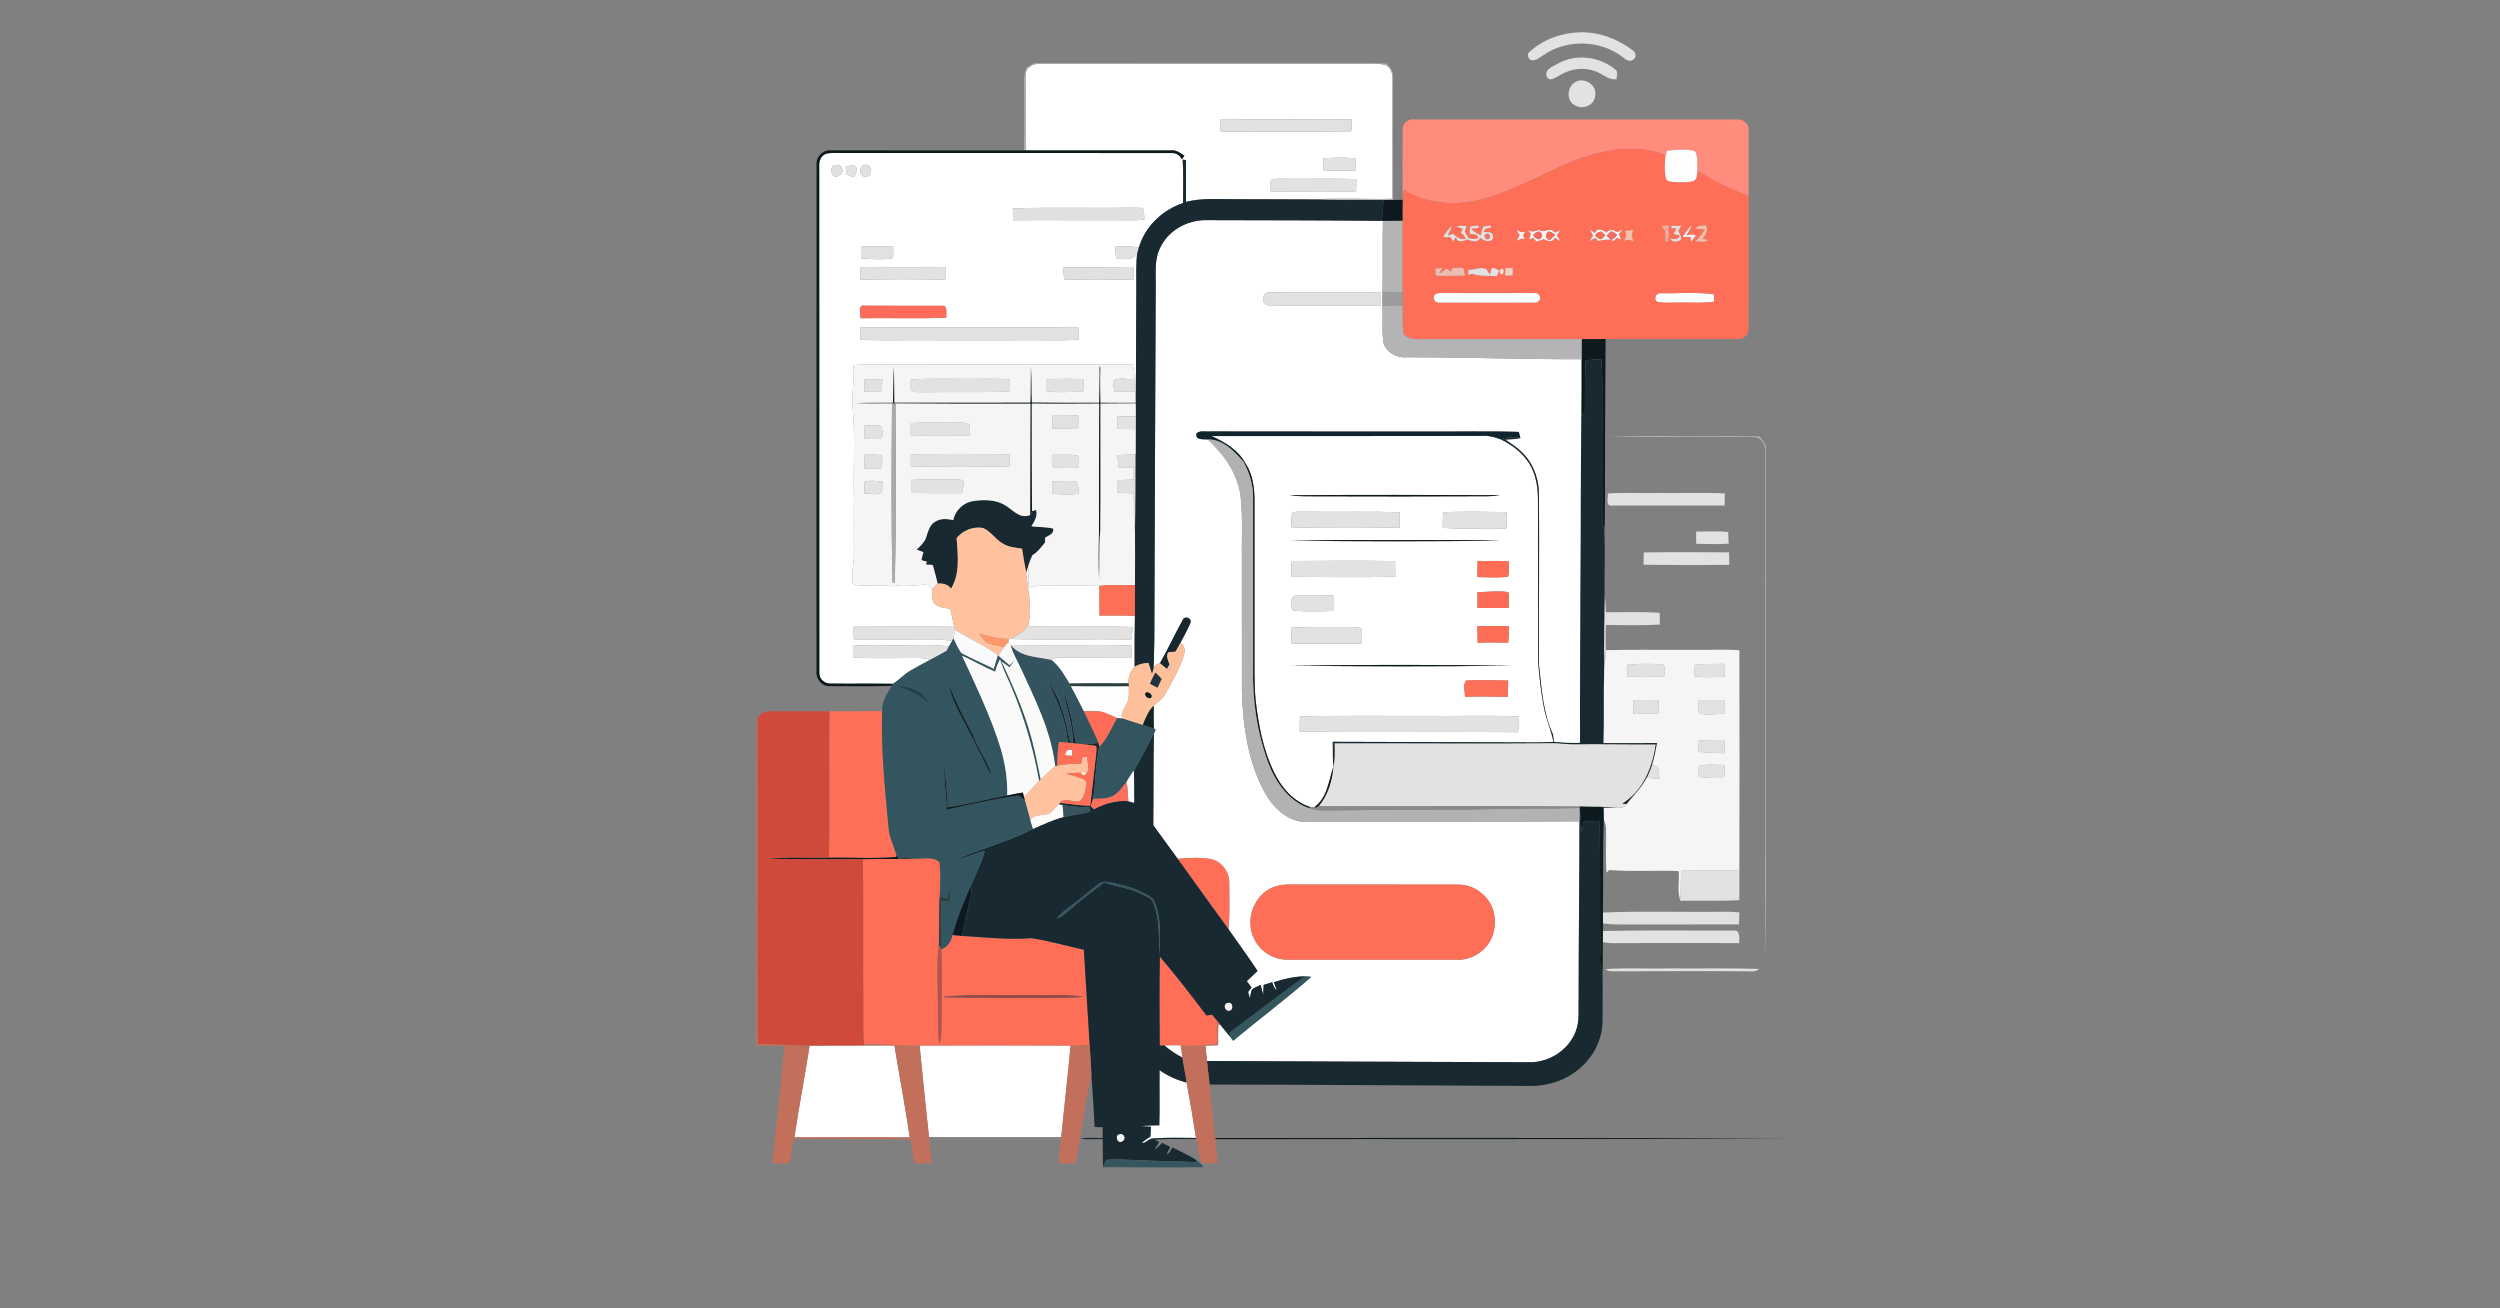 <?xml version="1.0" encoding="UTF-8" ?>
<!DOCTYPE svg PUBLIC "-//W3C//DTD SVG 1.1//EN" "http://www.w3.org/Graphics/SVG/1.1/DTD/svg11.dtd">
<svg width="1200pt" height="628pt" viewBox="0 0 1200 628" version="1.1" xmlns="http://www.w3.org/2000/svg">
<rect x="0" y="0" width="1200" height="628" fill="#808080" stroke="none"/>
<g id="#ffffffff">
<path fill="#ffffff" opacity="1.00" d=" M 492.42 35.90 C 492.10 32.48 495.95 30.42 498.96 30.66 C 550.64 30.69 602.33 30.67 654.02 30.67 C 657.56 30.73 661.18 30.28 664.67 31.11 C 667.53 32.01 668.51 35.27 668.37 37.98 C 668.33 57.12 668.28 76.26 668.39 95.40 C 655.85 95.77 643.30 94.89 630.78 95.74 C 617.83 95.69 604.88 95.66 591.94 95.61 C 584.37 95.62 576.68 95.01 569.26 96.91 C 569.33 90.24 569.25 83.56 569.30 76.89 C 568.90 76.81 568.09 76.65 567.68 76.57 C 568.12 83.54 567.86 90.51 567.88 97.48 C 557.99 100.75 549.60 108.73 546.65 118.81 C 542.90 118.17 539.10 118.08 535.32 118.39 C 535.44 120.36 535.57 122.32 535.70 124.29 C 539.18 124.30 543.31 125.10 545.81 122.02 C 545.20 127.35 545.47 132.72 545.44 138.07 C 545.29 156.47 545.36 174.87 545.14 193.27 C 544.98 191.54 544.85 189.80 544.81 188.06 C 544.77 186.22 544.78 184.38 544.71 182.54 C 544.50 180.01 544.12 177.49 543.83 174.97 C 505.21 174.98 466.60 174.86 427.99 175.00 C 421.82 174.96 415.63 174.61 409.49 175.33 C 410.56 181.84 408.62 188.33 409.23 194.85 C 410.58 209.52 409.50 224.26 409.88 238.96 C 409.88 247.99 409.80 257.03 409.88 266.06 C 409.96 270.62 408.60 275.16 409.27 279.71 C 410.29 281.30 412.40 280.89 414.01 281.07 C 419.00 280.99 423.99 280.92 428.97 281.40 C 432.88 280.33 436.94 281.25 440.92 280.87 C 443.25 280.81 446.57 279.87 447.30 282.97 C 447.51 284.97 447.32 287.08 448.09 288.99 C 449.75 291.79 453.34 291.69 456.15 292.19 C 456.84 295.05 457.34 297.96 457.98 300.85 C 441.90 300.66 425.81 300.82 409.72 300.84 C 409.75 302.86 409.77 304.88 409.81 306.91 C 423.19 306.93 436.58 306.88 449.96 306.89 C 452.31 306.90 454.64 307.27 456.95 307.71 C 456.59 308.35 455.88 309.64 455.53 310.29 C 448.07 309.26 440.53 309.78 433.03 309.72 C 425.15 309.84 417.26 309.40 409.39 310.00 C 409.42 311.87 409.45 313.74 409.48 315.61 C 419.98 316.18 430.50 315.77 441.01 315.84 C 442.91 315.89 444.79 316.25 446.67 316.61 C 443.44 318.38 440.15 320.04 436.98 321.90 C 433.94 323.65 431.61 326.36 428.65 328.22 C 418.76 328.03 408.87 328.24 398.98 328.10 C 396.03 328.39 393.17 326.04 393.27 323.00 C 393.21 241.99 393.29 160.96 393.23 79.94 C 393.03 77.44 394.05 74.50 396.69 73.74 C 399.41 73.19 402.23 73.50 405.00 73.44 C 457.37 73.47 509.74 73.43 562.11 73.46 C 564.29 73.31 566.37 74.33 567.24 76.44 C 567.67 75.89 568.10 75.33 568.54 74.77 C 566.60 73.45 564.57 71.90 562.08 72.18 C 538.90 72.17 515.71 72.17 492.53 72.19 C 492.34 60.09 492.48 47.99 492.42 35.90 M 585.97 57.14 C 585.86 59.11 585.81 61.08 585.85 63.05 C 605.25 63.53 624.66 63.00 644.06 63.32 C 645.56 63.20 647.26 63.56 648.63 62.77 C 648.97 60.96 648.78 59.10 648.76 57.27 C 627.83 57.17 606.90 57.50 585.97 57.14 M 635.14 76.00 C 635.13 77.90 635.13 79.80 635.13 81.71 C 640.31 81.94 645.50 82.00 650.69 81.79 C 650.63 79.88 650.60 77.97 650.60 76.06 C 645.47 75.43 640.29 75.66 635.14 76.00 M 400.34 79.37 C 398.76 80.13 398.95 82.24 399.45 83.64 C 400.69 86.20 405.54 83.71 404.15 81.04 C 403.99 79.21 401.73 79.04 400.34 79.37 M 405.95 79.88 C 406.02 81.16 406.16 82.43 406.35 83.70 C 407.47 84.24 408.65 84.64 409.82 85.08 C 410.46 83.54 412.04 81.87 410.84 80.18 C 409.61 78.54 407.56 79.81 405.95 79.88 M 414.31 79.43 C 411.85 80.56 412.83 85.55 415.92 84.74 C 419.81 84.46 418.12 77.35 414.31 79.43 M 610.21 86.27 C 609.41 88.03 609.95 90.05 609.92 91.91 C 623.59 91.82 637.25 91.87 650.92 91.86 C 650.97 89.89 651.01 87.92 651.05 85.96 C 639.04 85.56 627.02 85.97 615.02 85.78 C 613.41 85.87 611.70 85.60 610.21 86.27 M 486.18 100.03 C 486.20 101.93 486.23 103.82 486.26 105.72 C 502.53 105.58 518.79 105.78 535.06 105.68 C 539.81 105.59 544.58 106.03 549.31 105.36 C 549.27 103.88 549.17 102.41 549.00 100.94 C 548.67 99.14 546.31 99.93 545.06 99.69 C 525.43 100.00 505.79 99.40 486.18 100.03 M 413.32 118.35 C 413.30 120.23 413.29 122.11 413.28 123.99 C 418.19 124.42 423.16 124.70 428.07 124.08 C 429.37 122.63 428.47 120.21 428.77 118.38 C 423.62 118.25 418.47 118.31 413.32 118.35 M 412.97 128.18 C 412.95 130.18 412.96 132.19 413.00 134.19 C 426.68 134.42 440.37 134.51 454.04 134.15 C 454.05 132.16 454.01 130.18 453.95 128.19 C 440.29 128.33 426.63 128.24 412.97 128.18 M 510.18 128.30 C 510.39 130.24 510.62 132.18 510.86 134.13 C 521.99 134.40 533.13 134.30 544.27 134.18 C 544.35 132.16 544.30 130.14 544.13 128.13 C 532.81 128.38 521.49 128.23 510.18 128.30 M 413.07 152.74 C 426.81 152.54 440.58 153.06 454.31 152.48 C 453.86 150.70 455.02 147.87 453.12 146.79 C 440.39 146.72 427.65 146.86 414.92 146.73 C 411.49 146.26 413.11 150.76 413.07 152.74 M 412.90 157.09 C 412.91 159.04 412.95 161.00 413.03 162.96 C 420.34 163.53 427.70 163.28 435.03 163.30 C 456.70 163.33 478.36 163.35 500.03 163.30 C 505.98 163.28 511.94 163.56 517.87 162.95 C 517.84 161.05 517.83 159.16 517.82 157.26 C 482.85 156.93 447.87 157.21 412.90 157.09 Z" />
<path fill="#ffffff" opacity="1.00" d=" M 556.55 119.64 C 560.19 110.92 569.67 105.54 578.95 105.67 C 607.03 105.76 635.12 105.73 663.19 106.01 L 663.80 106.02 C 663.48 117.36 663.84 128.72 663.60 140.06 C 663.55 142.32 663.54 144.57 663.59 146.83 C 663.82 152.22 663.35 157.64 663.87 163.02 C 664.12 168.48 669.98 171.94 675.04 171.49 C 703.10 171.45 731.14 172.54 759.19 172.42 C 759.21 180.93 759.20 189.43 759.12 197.94 C 758.65 226.29 758.90 254.65 758.64 283.00 C 758.63 307.53 758.29 332.06 758.43 356.58 C 754.23 356.67 750.03 356.64 745.87 356.06 C 745.74 354.86 745.59 353.67 745.42 352.49 C 740.60 342.05 739.98 330.30 738.70 319.03 C 738.62 292.04 738.90 265.05 738.70 238.06 C 738.81 231.18 736.77 224.12 732.19 218.89 C 729.52 215.64 725.98 213.33 722.54 210.99 C 724.95 210.85 727.42 210.85 729.79 210.27 C 729.60 209.53 729.22 208.05 729.03 207.31 C 713.71 206.83 698.36 207.26 683.03 207.12 C 649.03 207.09 615.03 207.17 581.04 207.08 C 578.86 207.34 576.14 206.44 574.38 207.98 C 573.44 211.40 577.62 210.76 579.74 210.93 C 587.53 218.15 594.09 227.32 595.47 238.11 C 596.65 248.70 595.91 259.40 596.11 270.03 C 596.12 290.70 596.09 311.37 596.12 332.04 C 596.61 348.50 599.03 365.46 606.90 380.14 C 610.98 387.53 618.04 394.62 627.04 394.55 C 670.74 394.32 714.45 394.57 758.16 394.24 C 758.14 422.50 757.74 450.76 757.75 479.02 C 757.52 484.40 758.38 490.03 756.31 495.16 C 752.91 504.07 743.54 510.05 734.07 509.87 C 682.50 509.75 630.93 509.48 579.36 509.27 C 579.12 506.81 578.87 504.35 578.63 501.89 C 580.64 501.82 582.67 501.75 584.69 501.68 C 584.68 498.37 584.64 495.07 584.77 491.77 L 585.63 491.75 C 587.36 493.90 589.13 496.03 590.90 498.16 C 591.15 498.51 591.65 499.22 591.89 499.58 C 604.32 489.23 617.31 479.54 629.45 468.87 C 628.69 468.81 627.16 468.69 626.39 468.62 C 621.30 468.73 616.29 469.86 611.47 471.44 C 611.95 472.72 612.39 474.02 612.81 475.33 C 611.57 474.38 611.12 472.87 610.67 471.47 C 609.28 471.89 607.91 472.32 606.54 472.75 C 606.49 474.30 606.42 475.86 606.34 477.42 C 605.87 475.88 605.50 474.32 605.15 472.77 C 603.70 473.51 602.06 473.96 600.85 475.07 C 600.47 476.42 600.16 477.78 599.93 479.17 C 599.64 478.17 599.42 477.14 599.09 476.18 C 599.51 475.62 600.35 474.50 600.77 473.94 C 599.99 472.95 599.22 471.96 598.46 470.98 C 600.19 469.35 601.92 467.70 603.63 466.04 C 599.16 459.29 594.40 452.74 589.74 446.12 C 590.28 438.74 590.09 431.32 590.05 423.93 C 590.19 418.68 586.55 413.62 581.39 412.40 C 576.09 411.35 570.64 411.88 565.30 412.24 C 561.39 406.86 557.46 401.50 553.57 396.10 C 553.76 381.41 553.58 366.71 553.88 352.02 C 554.10 351.58 554.53 350.69 554.74 350.25 L 553.87 349.65 C 553.67 346.01 553.84 342.37 553.81 338.73 C 555.59 337.00 557.83 335.68 559.15 333.53 C 562.56 327.17 566.37 320.94 568.41 313.96 C 568.86 311.93 568.59 309.65 566.57 308.62 C 568.19 305.43 570.05 302.35 571.37 299.02 C 572.44 296.77 568.61 295.29 567.74 297.53 C 563.89 304.36 560.70 311.54 556.78 318.33 C 556.00 318.62 555.22 318.93 554.46 319.26 C 554.26 319.75 553.87 320.73 553.68 321.22 C 553.98 316.15 553.93 311.06 554.09 305.99 C 554.20 249.68 554.57 193.37 554.75 137.06 C 554.86 131.25 554.07 125.10 556.55 119.64 M 609.00 146.56 C 626.94 146.76 644.88 146.65 662.82 146.63 C 662.87 144.50 662.89 142.38 662.88 140.25 C 644.92 140.29 626.96 140.11 609.01 140.33 C 605.41 140.42 605.33 146.48 609.00 146.56 M 613.16 425.23 C 602.44 427.83 596.96 441.33 602.14 450.88 C 604.95 456.85 611.39 460.65 617.94 460.65 C 644.96 460.63 671.99 460.65 699.02 460.64 C 706.53 461.11 713.98 456.15 716.46 449.04 C 718.42 443.37 717.80 436.62 714.09 431.78 C 710.79 427.44 705.49 424.48 699.97 424.61 C 674.29 424.55 648.62 424.62 622.95 424.58 C 619.68 424.62 616.34 424.29 613.16 425.23 Z" />
<path fill="#ffffff" opacity="1.00" d=" M 796.09 145.03 C 793.39 144.74 794.41 140.42 796.91 140.78 C 805.50 140.85 814.19 140.13 822.73 141.23 C 822.71 142.43 822.71 143.62 822.71 144.81 C 817.52 145.65 812.24 145.13 807.02 145.26 C 803.37 145.14 799.69 145.60 796.09 145.03 Z" />
<path fill="#ffffff" opacity="1.00" d=" M 581.53 209.32 C 625.02 209.22 668.52 209.41 712.02 209.20 C 714.93 209.08 717.76 209.92 720.47 210.94 C 725.28 213.28 729.76 216.53 732.93 220.90 C 737.09 226.31 738.23 233.29 738.23 239.96 C 738.22 265.97 738.34 291.99 738.33 318.00 C 738.86 324.62 739.57 331.25 740.76 337.80 C 741.65 344.10 744.43 349.90 745.66 356.11 C 738.77 356.57 731.87 356.25 724.98 356.32 C 696.56 356.28 668.14 356.10 639.72 356.07 C 639.88 360.06 639.60 364.06 640.02 368.04 C 637.75 374.81 637.11 383.13 630.72 387.55 C 630.14 387.46 628.99 387.28 628.42 387.19 C 620.54 384.52 614.90 377.75 611.42 370.44 C 606.21 359.67 604.04 347.75 602.68 335.95 C 601.90 327.65 602.25 319.30 602.16 310.98 C 602.17 287.32 602.16 263.66 602.17 240.00 C 602.10 233.99 601.30 227.70 597.93 222.57 C 594.50 216.10 588.01 212.19 581.53 209.32 M 619.07 237.71 C 622.99 238.35 626.97 238.16 630.93 238.23 C 658.64 238.33 686.35 238.33 714.06 238.20 C 716.03 238.20 718.03 238.03 719.99 237.68 C 686.35 237.53 652.71 237.47 619.07 237.71 M 620.18 246.14 C 619.72 248.45 619.90 250.82 619.95 253.16 C 637.24 253.51 654.58 253.50 671.88 253.17 C 671.87 250.73 671.87 248.30 671.88 245.87 C 656.93 245.41 641.97 245.82 627.02 245.62 C 624.74 245.72 622.34 245.30 620.18 246.14 M 692.91 245.84 C 692.72 248.34 692.22 250.87 692.65 253.38 C 702.72 254.11 712.88 253.38 722.99 253.74 C 723.43 251.12 723.41 248.45 723.17 245.81 C 713.09 245.63 702.99 245.49 692.91 245.84 M 619.02 259.47 C 652.68 259.98 686.37 259.89 720.03 259.53 C 710.37 259.16 700.69 259.32 691.02 259.22 C 667.02 259.33 643.02 259.02 619.02 259.47 M 620.11 269.28 C 619.75 271.80 619.70 274.35 619.96 276.88 C 636.54 276.91 653.14 277.27 669.71 276.79 C 669.69 274.29 669.67 271.80 669.65 269.31 C 653.14 269.08 636.62 269.19 620.11 269.28 M 709.23 269.26 C 709.18 271.84 709.16 274.41 709.16 276.99 C 714.06 277.09 719.02 277.46 723.90 276.80 C 724.50 274.41 724.20 271.90 724.34 269.47 C 719.31 269.05 714.27 269.37 709.23 269.26 M 709.20 284.16 C 709.20 286.71 709.20 289.26 709.20 291.81 C 714.17 291.81 719.13 291.79 724.10 291.83 C 724.17 289.31 724.65 286.70 723.98 284.23 C 719.09 283.36 714.12 284.30 709.20 284.16 M 621.02 293.15 C 627.43 293.62 633.89 293.45 640.31 293.25 C 640.38 290.79 640.37 288.33 640.27 285.88 C 634.49 285.54 628.69 285.77 622.90 285.68 C 619.21 285.37 618.84 291.67 621.02 293.15 M 620.05 301.19 C 619.83 303.77 619.82 306.35 620.04 308.93 C 631.26 309.06 642.49 309.02 653.71 308.92 C 653.61 306.50 654.09 303.95 653.36 301.60 C 651.33 300.85 649.09 301.11 646.98 301.00 C 638.01 301.03 629.03 300.90 620.05 301.19 M 709.13 300.62 C 709.19 303.24 709.23 305.87 709.28 308.51 C 714.15 308.32 719.02 308.32 723.89 308.55 C 724.30 305.90 724.35 303.22 724.26 300.55 C 719.21 300.53 714.17 300.45 709.13 300.62 M 619.12 319.51 C 654.75 319.92 690.40 320.00 726.03 319.48 C 690.40 319.09 654.75 318.99 619.12 319.51 M 703.23 334.47 C 710.06 334.24 716.90 334.31 723.73 334.48 C 723.83 331.87 723.88 329.26 723.94 326.65 C 717.25 326.50 710.54 326.42 703.86 326.61 C 702.00 328.43 703.20 331.99 703.23 334.47 M 623.93 343.83 C 623.86 346.30 623.84 348.78 623.86 351.25 C 658.70 351.52 693.55 351.18 728.39 351.43 C 729.32 349.01 729.22 346.40 729.12 343.86 C 714.10 343.33 699.05 343.80 684.02 343.65 C 663.99 343.72 643.95 343.45 623.93 343.83 Z" />
<path fill="#ffffff" opacity="1.00" d=" M 493.50 271.83 C 493.50 275.25 493.72 278.66 493.85 282.08 C 496.52 281.44 499.24 280.92 502.01 280.96 C 510.55 281.07 519.10 281.01 527.64 281.24 C 527.73 285.97 527.80 290.71 527.74 295.45 C 533.41 295.49 539.08 295.34 544.75 295.61 C 544.60 303.74 544.54 311.87 544.62 320.00 C 542.64 322.20 541.44 324.99 541.75 328.00 C 532.28 328.03 522.80 327.87 513.33 328.11 C 510.78 324.03 508.45 319.59 504.48 316.70 C 505.96 316.20 507.46 315.59 509.06 315.66 C 520.41 315.77 531.77 315.70 543.12 315.80 C 543.20 313.79 543.27 311.79 543.35 309.79 C 523.97 309.38 504.57 309.92 485.20 309.62 C 484.90 309.27 484.30 308.56 484.00 308.21 C 484.04 307.83 484.11 307.08 484.15 306.71 L 484.68 306.72 C 504.15 307.23 523.64 306.65 543.12 306.94 C 543.32 304.94 543.52 302.95 543.73 300.95 C 527.19 300.47 510.63 301.07 494.09 300.67 C 494.01 300.25 493.85 299.41 493.77 298.99 C 495.50 290.87 493.23 282.76 492.56 274.67 C 492.79 273.96 493.26 272.54 493.50 271.83 Z" />
<path fill="#ffffff" opacity="1.00" d=" M 388.60 501.90 C 397.38 501.80 406.15 501.91 414.92 501.83 C 419.72 501.82 424.52 501.77 429.32 501.85 C 431.69 516.57 434.54 531.21 436.70 545.96 C 418.24 545.78 399.76 545.87 381.29 545.93 C 383.49 531.22 386.36 516.61 388.60 501.90 Z" />
<path fill="#ffffff" opacity="1.00" d=" M 441.40 501.87 C 465.56 501.78 489.72 501.76 513.88 501.89 C 512.52 516.54 510.87 531.16 509.37 545.80 C 488.22 545.73 467.07 545.81 445.91 545.77 C 444.36 531.14 442.84 516.51 441.40 501.87 Z" />
<path fill="#ffffff" opacity="1.00" d=" M 556.58 513.68 C 560.52 516.43 564.92 518.46 569.60 519.62 C 571.19 528.46 572.69 537.33 574.09 546.21 C 567.42 546.14 560.74 545.97 554.09 546.41 C 552.20 546.31 550.73 547.60 549.24 548.54 C 548.92 548.53 548.29 548.52 547.97 548.52 C 549.35 547.47 550.76 546.46 552.22 545.52 C 552.30 543.95 552.38 542.39 552.46 540.84 C 550.82 540.78 549.18 540.68 547.55 540.56 C 550.50 540.18 553.49 540.18 556.47 540.14 C 556.71 531.32 556.48 522.50 556.58 513.68 Z" />
</g>
<g id="#e2e2e2ff">
<path fill="#e2e2e2" opacity="1.00" d=" M 758.31 15.49 C 767.51 15.32 776.57 18.63 783.82 24.23 C 785.16 25.17 785.64 27.23 784.24 28.37 C 782.83 29.95 780.64 28.90 779.34 27.77 C 768.54 19.01 751.89 18.59 740.59 26.63 C 738.71 27.82 736.67 29.78 734.29 28.60 C 733.51 27.54 732.83 26.07 734.05 25.03 C 740.54 18.92 749.48 15.79 758.31 15.49 Z" />
<path fill="#e2e2e2" opacity="1.00" d=" M 747.65 30.62 C 756.30 25.59 767.90 27.10 775.47 33.44 C 776.85 34.56 775.87 36.54 775.95 38.02 C 771.72 38.66 768.84 34.83 764.95 33.98 C 759.39 31.98 753.24 33.27 748.34 36.33 C 746.49 37.28 743.67 39.52 742.39 36.67 C 741.29 33.26 745.36 31.92 747.65 30.62 Z" />
<path fill="#e2e2e2" opacity="1.00" d=" M 756.28 39.31 C 760.49 36.86 766.80 40.94 765.67 45.91 C 765.42 50.41 760.08 52.78 756.29 50.70 C 751.58 48.85 752.02 41.49 756.28 39.31 Z" />
<path fill="#e2e2e2" opacity="1.00" d=" M 635.14 76.00 C 640.29 75.66 645.47 75.43 650.60 76.06 C 650.60 77.97 650.63 79.88 650.69 81.79 C 645.50 82.00 640.31 81.94 635.13 81.71 C 635.13 79.80 635.13 77.90 635.14 76.00 Z" />
<path fill="#e2e2e2" opacity="1.00" d=" M 610.21 86.27 C 611.70 85.60 613.41 85.87 615.02 85.78 C 627.02 85.97 639.04 85.56 651.05 85.96 C 651.01 87.92 650.97 89.89 650.92 91.86 C 637.25 91.87 623.59 91.82 609.92 91.91 C 609.95 90.05 609.41 88.03 610.21 86.27 Z" />
<path fill="#e2e2e2" opacity="1.00" d=" M 535.32 118.39 C 539.10 118.08 542.90 118.17 546.65 118.81 C 546.44 119.61 546.02 121.22 545.81 122.02 C 543.31 125.10 539.18 124.30 535.70 124.29 C 535.57 122.32 535.44 120.36 535.32 118.39 Z" />
<path fill="#e2e2e2" opacity="1.00" d=" M 412.97 128.18 C 426.63 128.24 440.29 128.33 453.95 128.19 C 454.01 130.18 454.05 132.16 454.04 134.15 C 440.37 134.51 426.68 134.42 413.00 134.19 C 412.96 132.19 412.95 130.18 412.97 128.18 Z" />
<path fill="#e2e2e2" opacity="1.00" d=" M 437.18 182.12 C 447.11 181.53 457.07 181.92 467.01 181.85 C 472.92 181.87 478.84 181.60 484.74 182.13 C 484.76 184.07 484.78 186.00 484.81 187.94 C 470.88 188.45 456.92 188.01 442.98 188.28 C 441.16 188.11 439.10 188.55 437.46 187.62 C 436.72 185.92 437.28 183.93 437.18 182.12 Z" />
<path fill="#e2e2e2" opacity="1.00" d=" M 502.17 182.05 C 508.16 181.81 514.17 181.73 520.17 181.97 C 520.11 183.99 520.05 186.00 519.98 188.02 C 514.08 187.97 508.09 188.68 502.25 187.74 C 501.92 185.86 502.09 183.94 502.17 182.05 Z" />
<path fill="#e2e2e2" opacity="1.00" d=" M 535.20 182.20 C 538.32 181.26 541.60 181.86 544.71 182.54 C 544.78 184.38 544.77 186.22 544.81 188.06 C 541.49 188.08 538.17 188.04 534.86 187.96 C 534.86 186.07 533.56 183.71 535.20 182.20 Z" />
<path fill="#e2e2e2" opacity="1.00" d=" M 437.18 203.08 C 444.45 202.55 451.73 203.05 459.01 202.85 C 461.10 202.94 463.38 202.56 465.31 203.60 C 465.61 205.37 465.59 207.17 465.68 208.97 C 456.18 209.28 446.66 209.30 437.17 208.92 C 437.17 206.97 437.17 205.03 437.18 203.08 Z" />
<path fill="#e2e2e2" opacity="1.00" d=" M 415.01 204.27 C 417.75 204.27 420.60 203.80 423.27 204.64 C 423.41 206.56 424.18 209.08 422.75 210.62 C 420.15 210.84 417.56 210.64 414.97 210.58 C 414.88 208.47 414.89 206.37 415.01 204.27 Z" />
<path fill="#e2e2e2" opacity="1.00" d=" M 415.12 218.29 C 417.83 218.31 420.61 218.00 423.28 218.63 C 423.79 220.67 423.32 222.77 422.98 224.80 C 420.35 224.83 417.71 224.85 415.08 224.87 C 414.76 222.68 414.80 220.47 415.12 218.29 Z" />
<path fill="#e2e2e2" opacity="1.00" d=" M 505.04 218.26 C 509.16 218.44 513.33 217.95 517.42 218.67 C 517.80 220.60 517.57 222.58 517.50 224.53 C 513.56 224.57 509.57 224.90 505.66 224.32 C 504.27 222.75 505.24 220.21 505.04 218.26 Z" />
<path fill="#e2e2e2" opacity="1.00" d=" M 437.40 230.39 C 444.27 229.90 451.16 230.31 458.04 230.15 C 459.45 230.26 461.01 229.97 462.31 230.65 C 462.98 232.60 461.97 234.72 461.81 236.71 C 453.65 236.77 445.50 236.70 437.34 236.63 C 437.18 234.55 437.19 232.46 437.40 230.39 Z" />
<path fill="#e2e2e2" opacity="1.00" d=" M 505.09 231.10 C 509.01 231.10 513.01 230.45 516.88 231.32 C 517.73 233.07 517.66 235.07 517.90 236.96 C 513.65 237.71 509.34 237.35 505.08 237.00 C 505.08 235.03 505.08 233.06 505.09 231.10 Z" />
<path fill="#e2e2e2" opacity="1.00" d=" M 771.74 236.88 C 779.49 236.36 787.27 236.79 795.03 236.62 C 805.98 236.78 816.95 236.36 827.89 236.82 C 827.86 238.76 827.83 240.70 827.81 242.64 C 809.83 242.66 791.85 242.67 773.87 242.67 C 770.44 243.18 772.00 238.88 771.74 236.88 Z" />
<path fill="#e2e2e2" opacity="1.00" d=" M 620.18 246.14 C 622.34 245.30 624.74 245.72 627.02 245.62 C 641.97 245.82 656.93 245.41 671.88 245.87 C 671.87 248.30 671.87 250.73 671.88 253.17 C 654.58 253.50 637.24 253.51 619.95 253.16 C 619.90 250.82 619.72 248.45 620.18 246.14 Z" />
<path fill="#e2e2e2" opacity="1.00" d=" M 692.91 245.84 C 702.99 245.49 713.09 245.63 723.17 245.81 C 723.41 248.45 723.43 251.12 722.99 253.74 C 712.88 253.38 702.72 254.11 692.65 253.38 C 692.22 250.87 692.72 248.34 692.91 245.84 Z" />
<path fill="#e2e2e2" opacity="1.00" d=" M 814.14 255.14 C 819.26 255.24 824.41 254.80 829.53 255.39 C 829.60 257.24 829.67 259.09 829.77 260.94 C 824.57 261.39 819.37 261.06 814.17 261.01 C 814.15 259.05 814.14 257.09 814.14 255.14 Z" />
<path fill="#e2e2e2" opacity="1.00" d=" M 789.00 265.18 C 802.66 264.96 816.32 265.09 829.98 265.12 C 830.03 267.11 830.05 269.10 830.05 271.09 C 816.34 271.30 802.62 271.19 788.90 271.09 C 788.90 269.12 788.93 267.15 789.00 265.18 Z" />
<path fill="#e2e2e2" opacity="1.00" d=" M 620.11 269.28 C 636.62 269.19 653.14 269.08 669.65 269.31 C 669.67 271.80 669.69 274.29 669.71 276.79 C 653.14 277.27 636.54 276.91 619.96 276.88 C 619.70 274.35 619.75 271.80 620.11 269.28 Z" />
<path fill="#e2e2e2" opacity="1.00" d=" M 621.02 293.15 C 618.84 291.67 619.21 285.37 622.90 285.68 C 628.69 285.77 634.49 285.54 640.27 285.88 C 640.37 288.33 640.38 290.79 640.31 293.25 C 633.89 293.45 627.43 293.62 621.02 293.15 Z" />
<path fill="#e2e2e2" opacity="1.00" d=" M 770.19 285.79 C 770.63 288.47 770.78 291.18 770.85 293.89 C 779.45 293.87 788.06 293.59 796.65 294.13 C 796.66 296.02 796.67 297.90 796.70 299.79 C 788.10 300.30 779.47 300.10 770.86 299.97 C 770.60 304.00 770.63 308.05 770.77 312.09 C 770.82 314.84 770.45 317.58 770.05 320.31 C 769.79 308.80 770.10 297.30 770.19 285.79 Z" />
<path fill="#e2e2e2" opacity="1.00" d=" M 409.72 300.84 C 425.81 300.82 441.90 300.66 457.98 300.85 C 458.14 301.23 458.44 301.99 458.60 302.37 C 458.23 303.73 457.84 305.08 457.63 306.47 C 457.46 306.78 457.12 307.40 456.95 307.71 C 454.64 307.27 452.31 306.90 449.96 306.89 C 436.58 306.88 423.19 306.93 409.81 306.91 C 409.77 304.88 409.75 302.86 409.72 300.84 Z" />
<path fill="#e2e2e2" opacity="1.00" d=" M 620.05 301.19 C 629.03 300.90 638.01 301.03 646.98 301.00 C 649.09 301.11 651.33 300.85 653.36 301.60 C 654.09 303.95 653.61 306.50 653.71 308.92 C 642.49 309.02 631.26 309.06 620.04 308.93 C 619.82 306.35 619.83 303.77 620.05 301.19 Z" />
<path fill="#e2e2e2" opacity="1.00" d=" M 409.39 310.00 C 417.26 309.40 425.15 309.84 433.03 309.72 C 440.53 309.78 448.07 309.26 455.53 310.29 C 455.24 310.82 454.67 311.88 454.38 312.42 C 451.84 313.87 449.26 315.27 446.67 316.61 C 444.79 316.25 442.91 315.89 441.01 315.84 C 430.50 315.77 419.98 316.18 409.48 315.61 C 409.45 313.74 409.42 311.87 409.39 310.00 Z" />
<path fill="#e2e2e2" opacity="1.00" d=" M 814.95 318.81 C 819.08 318.82 823.23 318.63 827.37 318.62 C 828.26 320.58 827.75 322.80 827.80 324.88 C 823.00 324.98 818.19 325.28 813.41 324.67 C 813.74 322.78 811.89 318.77 814.95 318.81 Z" />
<path fill="#e2e2e2" opacity="1.00" d=" M 783.96 336.10 C 787.98 335.97 792.00 335.94 796.03 336.09 C 796.18 338.29 796.16 340.50 795.94 342.71 C 792.01 342.24 788.04 342.43 784.11 342.81 C 783.88 340.58 783.83 338.34 783.96 336.10 Z" />
<path fill="#e2e2e2" opacity="1.00" d=" M 815.31 336.34 C 819.48 336.36 823.65 336.32 827.83 336.34 C 827.77 338.42 827.70 340.50 827.60 342.58 C 823.81 342.80 819.99 343.17 816.21 342.71 C 814.33 341.32 815.52 338.37 815.31 336.34 Z" />
<path fill="#e2e2e2" opacity="1.00" d=" M 623.93 343.83 C 643.95 343.45 663.99 343.72 684.02 343.65 C 699.05 343.80 714.10 343.33 729.12 343.86 C 729.22 346.40 729.32 349.01 728.39 351.43 C 693.55 351.18 658.70 351.52 623.86 351.25 C 623.84 348.78 623.86 346.30 623.93 343.83 Z" />
<path fill="#e2e2e2" opacity="1.00" d=" M 640.53 356.74 C 676.03 356.65 711.55 356.98 747.04 356.69 C 749.66 356.85 752.29 357.24 754.93 357.23 C 768.21 357.07 781.50 357.37 794.78 357.27 C 793.30 368.20 788.61 379.83 778.74 385.70 C 779.26 385.77 780.28 385.89 780.80 385.96 C 779.95 387.80 777.93 387.72 776.20 387.67 C 770.19 387.10 764.15 387.37 758.13 387.13 C 716.41 386.79 674.66 387.12 632.93 387.00 C 637.37 381.72 639.47 374.83 640.02 368.04 C 640.79 364.32 640.63 360.51 640.53 356.74 Z" />
<path fill="#e2e2e2" opacity="1.00" d=" M 815.55 367.69 C 819.50 366.51 823.76 367.26 827.84 367.17 C 827.79 369.24 828.02 371.38 827.37 373.39 C 823.37 373.49 819.17 373.60 815.28 372.77 C 814.95 371.09 814.96 369.31 815.55 367.69 Z" />
<path fill="#e2e2e2" opacity="1.00" d=" M 806.98 417.92 C 816.28 417.87 825.58 417.90 834.89 417.87 C 834.83 422.61 834.97 427.35 834.89 432.09 C 825.47 432.59 816.04 432.16 806.62 432.38 C 806.81 427.56 806.67 422.73 806.98 417.92 Z" />
<path fill="#e2e2e2" opacity="1.00" d=" M 769.41 446.87 C 790.28 446.39 811.17 446.75 832.05 446.65 C 835.61 446.24 834.76 450.49 834.83 452.71 C 814.56 452.64 794.29 452.58 774.02 452.73 C 772.43 452.75 770.88 452.48 769.35 452.21 C 769.36 450.42 769.39 448.64 769.41 446.87 Z" />
<path fill="#e2e2e2" opacity="1.00" d=" M 770.64 465.14 C 781.39 464.48 792.17 465.09 802.94 464.84 C 816.76 464.96 830.59 464.62 844.40 465.07 C 843.44 465.91 842.34 466.30 841.09 466.24 C 819.06 466.08 797.02 466.15 774.99 466.22 C 773.47 466.16 771.82 466.26 770.64 465.14 Z" />
</g>
<g id="#b3b4b3ff">
<path fill="#b3b4b3" opacity="1.00" d=" M 492.62 32.66 C 494.29 31.66 495.86 30.07 497.99 30.30 C 549.66 30.38 601.34 30.30 653.01 30.34 C 657.22 30.26 661.43 30.28 665.63 30.53 C 667.26 32.34 668.93 34.41 668.66 37.02 C 668.70 56.67 668.62 76.32 668.70 95.97 C 667.12 96.00 665.54 96.01 663.98 96.02 C 652.91 95.90 641.84 96.24 630.78 95.74 C 643.30 94.89 655.85 95.77 668.39 95.40 C 668.28 76.26 668.33 57.12 668.37 37.98 C 668.51 35.27 667.53 32.01 664.67 31.11 C 661.18 30.28 657.56 30.73 654.02 30.67 C 602.33 30.67 550.64 30.69 498.96 30.66 C 495.95 30.42 492.10 32.48 492.42 35.90 C 492.48 47.99 492.34 60.09 492.53 72.19 C 492.28 72.19 491.78 72.19 491.53 72.19 C 491.83 60.80 491.58 49.41 491.61 38.02 C 491.53 36.17 492.09 34.41 492.62 32.66 Z" />
<path fill="#b3b4b3" opacity="1.00" d=" M 663.80 106.02 C 666.95 106.05 670.10 105.95 673.26 105.91 C 673.30 117.32 673.30 128.73 673.26 140.14 C 670.04 140.19 666.81 140.16 663.60 140.06 C 663.84 128.72 663.48 117.36 663.80 106.02 Z" />
</g>
<g id="#e1e1e1ff">
<path fill="#e1e1e1" opacity="1.00" d=" M 585.97 57.14 C 606.90 57.50 627.83 57.17 648.76 57.27 C 648.78 59.10 648.97 60.96 648.63 62.77 C 647.26 63.56 645.56 63.20 644.06 63.32 C 624.66 63.00 605.25 63.53 585.85 63.05 C 585.81 61.08 585.86 59.11 585.97 57.14 Z" />
<path fill="#e1e1e1" opacity="1.00" d=" M 413.32 118.35 C 418.47 118.31 423.62 118.25 428.77 118.38 C 428.47 120.21 429.37 122.63 428.07 124.08 C 423.16 124.70 418.19 124.42 413.28 123.99 C 413.29 122.11 413.30 120.23 413.32 118.35 Z" />
<path fill="#e1e1e1" opacity="1.00" d=" M 510.18 128.30 C 521.49 128.23 532.81 128.38 544.13 128.13 C 544.30 130.14 544.35 132.16 544.27 134.18 C 533.13 134.30 521.99 134.40 510.86 134.13 C 510.62 132.18 510.39 130.24 510.18 128.30 Z" />
<path fill="#e1e1e1" opacity="1.00" d=" M 609.00 146.56 C 605.33 146.48 605.41 140.42 609.01 140.33 C 626.96 140.11 644.92 140.29 662.88 140.25 C 662.89 142.38 662.87 144.50 662.82 146.63 C 644.88 146.65 626.94 146.76 609.00 146.56 Z" />
<path fill="#e1e1e1" opacity="1.00" d=" M 412.90 157.09 C 447.87 157.21 482.85 156.93 517.82 157.26 C 517.83 159.16 517.84 161.05 517.87 162.95 C 511.94 163.56 505.98 163.28 500.03 163.30 C 478.36 163.35 456.70 163.33 435.03 163.30 C 427.70 163.28 420.34 163.53 413.03 162.96 C 412.95 161.00 412.91 159.04 412.90 157.09 Z" />
<path fill="#e1e1e1" opacity="1.00" d=" M 414.99 182.09 C 417.89 182.02 420.81 182.07 423.71 182.26 C 423.44 184.17 423.16 186.09 422.90 188.00 C 420.26 188.15 417.61 188.14 414.97 187.98 C 414.87 186.02 414.87 184.05 414.99 182.09 Z" />
<path fill="#e1e1e1" opacity="1.00" d=" M 505.18 199.28 C 509.32 199.22 513.48 199.15 517.62 199.47 C 517.62 201.49 517.60 203.51 517.54 205.53 C 513.40 205.73 509.26 205.70 505.12 205.71 C 505.11 203.56 505.13 201.42 505.18 199.28 Z" />
<path fill="#e1e1e1" opacity="1.00" d=" M 437.21 218.03 C 453.04 217.82 468.89 217.88 484.72 218.01 C 484.72 219.94 484.72 221.87 484.73 223.81 C 468.90 224.22 453.03 224.17 437.19 223.88 C 437.19 221.92 437.20 219.97 437.21 218.03 Z" />
<path fill="#e1e1e1" opacity="1.00" d=" M 536.40 218.51 C 539.30 218.33 542.21 218.17 545.12 218.03 C 545.08 230.46 545.14 242.88 544.80 255.30 C 543.94 249.18 544.48 242.99 544.15 236.84 C 541.59 236.71 539.03 236.59 536.47 236.46 C 536.48 234.47 536.50 232.48 536.52 230.49 C 539.09 230.38 541.65 230.27 544.22 230.16 C 544.20 228.28 544.19 226.41 544.18 224.54 C 541.74 224.56 539.30 224.51 536.87 224.36 C 536.70 222.40 536.55 220.46 536.40 218.51 Z" />
<path fill="#e1e1e1" opacity="1.00" d=" M 781.00 319.11 C 786.63 318.49 792.33 318.54 797.97 318.89 C 799.92 320.02 798.60 322.97 798.90 324.85 C 792.98 324.92 787.06 324.99 781.15 324.80 C 781.08 322.90 781.03 321.00 781.00 319.11 Z" />
<path fill="#e1e1e1" opacity="1.00" d=" M 815.47 355.51 C 819.60 355.20 823.75 355.16 827.90 355.18 C 827.93 357.31 827.86 359.44 827.63 361.57 C 823.47 361.36 819.31 361.24 815.16 360.91 C 815.25 359.10 815.36 357.30 815.47 355.51 Z" />
<path fill="#e1e1e1" opacity="1.00" d=" M 790.47 373.23 C 791.47 371.17 792.34 369.05 793.08 366.89 C 793.78 367.25 795.17 367.96 795.87 368.32 C 796.11 370.15 796.36 371.98 796.60 373.82 C 794.54 373.77 792.49 373.58 790.47 373.23 Z" />
<path fill="#e1e1e1" opacity="1.00" d=" M 769.41 438.03 C 788.59 437.19 807.81 437.91 827.00 437.63 C 829.64 437.56 832.28 437.70 834.93 437.93 C 834.85 439.85 834.79 441.78 834.73 443.71 C 816.49 443.78 798.25 443.70 780.01 443.73 C 776.46 443.78 772.91 443.80 769.41 443.23 C 769.39 441.49 769.39 439.76 769.41 438.03 Z" />
</g>
<g id="#ff8c7dff">
<path fill="#ff8c7d" opacity="1.00" d=" M 673.32 61.89 C 673.15 58.98 676.19 56.92 678.91 57.33 C 730.62 57.32 782.32 57.31 834.03 57.34 C 837.09 57.03 839.86 59.98 839.39 63.03 C 839.38 73.37 839.40 83.70 839.36 94.03 C 830.65 91.14 822.50 86.79 814.74 81.94 C 814.69 79.18 814.85 76.37 814.20 73.67 C 813.85 72.70 813.16 72.21 812.11 72.21 C 808.18 71.50 804.18 71.96 800.26 72.34 C 800.05 72.87 799.65 73.92 799.45 74.44 C 783.51 68.36 766.08 72.51 750.99 79.02 C 737.54 85.16 724.41 92.38 709.97 95.98 C 697.96 98.75 684.53 97.98 673.96 91.16 C 673.72 92.75 673.47 94.33 673.30 95.93 C 673.15 84.59 673.19 73.24 673.32 61.89 Z" />
</g>
<g id="#ff6f57ff">
<path fill="#ff6f57" opacity="1.00" d=" M 750.99 79.02 C 766.08 72.51 783.51 68.36 799.45 74.44 C 799.11 78.05 798.85 81.76 799.60 85.33 C 799.87 87.45 802.44 87.20 804.04 87.41 C 807.01 87.45 810.10 87.74 812.99 86.86 C 814.73 85.89 814.48 83.61 814.74 81.94 C 822.50 86.79 830.65 91.14 839.36 94.03 C 839.25 115.34 839.44 136.66 839.28 157.96 C 839.41 160.74 836.79 162.96 834.11 162.71 C 812.97 162.78 791.83 162.71 770.69 162.73 C 766.87 162.79 763.04 162.80 759.23 162.75 C 732.79 162.72 706.35 162.75 679.92 162.75 C 677.57 162.85 675.17 162.11 673.69 160.20 C 672.84 155.77 673.46 151.21 673.29 146.73 C 673.27 144.53 673.26 142.33 673.26 140.14 C 673.30 128.73 673.30 117.32 673.26 105.91 C 673.25 102.58 673.15 99.26 673.30 95.93 C 673.47 94.33 673.72 92.75 673.96 91.16 C 684.53 97.98 697.96 98.75 709.97 95.98 C 724.41 92.38 737.54 85.16 750.99 79.02 M 698.99 108.49 C 700.01 108.98 701.02 109.46 702.06 109.94 C 701.85 110.39 701.42 111.28 701.21 111.73 C 702.24 112.50 703.06 113.45 703.67 114.59 C 701.23 115.32 699.29 113.83 697.61 112.32 C 696.71 112.55 695.81 112.78 694.93 113.01 C 695.64 111.49 696.33 109.97 696.96 108.41 C 695.17 109.86 693.89 111.78 692.80 113.77 C 693.62 113.77 695.26 113.79 696.08 113.79 C 696.55 114.46 697.03 115.13 697.53 115.79 C 697.89 115.27 698.62 114.22 698.98 113.70 C 699.07 116.82 702.58 115.76 704.42 114.94 C 706.43 115.70 709.38 116.89 710.40 114.15 C 711.75 114.97 713.15 116.03 714.85 115.66 C 716.52 115.91 717.05 113.58 716.39 112.44 C 715.59 110.83 713.33 111.74 712.05 111.19 C 712.74 109.86 713.94 109.25 715.63 109.36 C 715.64 109.08 715.66 108.54 715.67 108.27 C 714.58 108.34 713.51 108.46 712.45 108.62 C 711.09 109.62 711.29 111.60 710.74 113.04 C 709.15 112.06 707.29 111.32 706.18 109.75 C 707.08 109.67 708.86 109.52 709.75 109.44 C 709.72 109.15 709.65 108.55 709.62 108.26 C 708.30 108.37 706.99 108.42 705.72 108.74 C 705.51 109.86 705.51 111.01 705.49 112.15 C 706.85 112.76 709.51 112.01 709.55 114.20 C 708.20 115.22 706.49 114.50 705.00 114.41 C 704.35 113.32 703.69 112.24 703.06 111.16 C 703.45 110.28 703.73 109.36 703.88 108.41 C 702.24 108.35 700.61 108.42 698.99 108.49 M 797.50 108.60 C 797.93 109.17 798.81 110.33 799.25 110.90 C 799.25 112.62 799.27 114.34 799.31 116.07 C 799.67 115.95 800.40 115.73 800.77 115.62 C 801.28 113.11 801.01 110.53 800.97 108.00 C 799.80 108.19 798.65 108.39 797.50 108.60 M 802.26 108.42 C 802.25 108.69 802.25 109.21 802.25 109.48 C 802.87 109.53 804.10 109.62 804.72 109.67 C 804.25 110.57 803.78 111.47 803.32 112.37 C 804.07 112.51 805.57 112.78 806.31 112.92 C 805.69 115.29 803.67 114.85 801.81 114.50 C 802.57 116.59 805.59 116.12 806.93 114.89 C 807.09 113.42 806.26 112.17 805.59 110.96 C 806.02 110.10 806.47 109.25 806.92 108.40 C 805.35 108.41 803.80 108.42 802.26 108.42 M 807.68 113.78 C 808.63 113.76 810.53 113.71 811.48 113.69 C 811.54 114.27 811.66 115.44 811.72 116.02 C 812.48 115.04 813.23 114.05 814.00 113.07 C 812.54 112.19 810.91 112.66 809.39 113.00 C 810.45 111.45 811.39 109.81 811.97 108.02 C 810.35 109.80 808.98 111.77 807.68 113.78 M 813.77 109.75 C 815.28 109.88 816.80 110.00 818.33 110.11 C 817.15 112.25 815.44 114.01 813.86 115.84 C 815.80 115.76 818.27 116.80 819.80 115.10 C 819.14 115.00 817.83 114.81 817.17 114.71 C 818.62 112.78 820.06 110.63 818.98 108.15 C 817.10 108.25 814.99 108.02 813.77 109.75 M 727.90 110.30 C 728.42 111.17 728.96 112.04 729.50 112.91 C 728.99 113.81 728.49 114.71 728.01 115.62 C 729.18 114.94 730.41 114.32 731.82 114.62 C 731.61 114.20 731.20 113.37 731.00 112.96 C 731.26 112.53 731.78 111.68 732.04 111.25 C 730.49 111.76 729.15 111.13 727.90 110.30 M 733.16 110.20 C 733.73 110.88 734.31 111.56 734.89 112.25 C 734.58 113.19 734.27 114.12 733.98 115.06 C 734.46 114.81 735.42 114.30 735.90 114.05 C 736.29 114.53 737.08 115.49 737.48 115.96 C 738.68 115.61 739.85 115.13 741.07 114.75 C 742.88 115.79 745.30 116.42 746.37 114.05 C 747.25 114.64 748.15 115.23 749.05 115.81 C 748.45 114.88 747.85 113.96 747.26 113.04 C 747.82 112.13 748.40 111.22 748.99 110.31 C 747.91 110.85 746.79 112.27 745.60 111.07 C 743.39 109.12 741.05 112.17 738.81 110.40 C 736.80 110.85 735.00 111.90 733.16 110.20 M 763.12 110.00 C 763.62 111.04 764.15 112.07 764.72 113.09 C 764.12 114.01 763.53 114.92 762.94 115.82 C 764.29 114.97 766.12 113.10 766.86 115.64 C 769.50 115.29 771.96 114.25 774.54 115.74 C 774.91 115.32 775.67 114.46 776.04 114.03 C 776.53 114.30 777.51 114.83 778.00 115.09 C 777.70 114.13 777.40 113.18 777.11 112.23 C 777.67 111.55 778.23 110.88 778.81 110.20 C 777.63 110.58 776.44 112.05 775.22 110.97 C 773.76 109.97 772.09 110.43 771.00 111.72 C 769.85 110.54 768.34 110.04 766.73 110.34 C 766.39 110.74 765.70 111.52 765.35 111.91 C 764.61 111.25 763.87 110.62 763.12 110.00 M 779.93 110.92 C 780.88 112.52 780.47 114.13 779.48 115.60 C 781.10 114.98 782.74 114.88 784.16 116.09 C 783.32 114.21 783.10 112.22 783.96 110.30 C 782.61 110.52 781.25 110.72 779.93 110.92 M 701.32 128.50 C 699.59 128.75 696.46 127.88 696.53 130.48 C 695.77 129.94 695.12 129.23 694.26 128.91 C 693.09 129.73 692.08 130.79 690.74 131.28 C 691.14 130.62 691.94 129.29 692.34 128.62 C 691.53 128.68 689.92 128.79 689.12 128.85 C 689.09 129.69 689.02 131.38 688.98 132.22 C 693.70 132.82 698.47 132.23 703.21 132.32 C 702.66 131.15 703.34 128.25 701.32 128.50 M 704.81 129.42 C 704.79 130.07 704.77 131.37 704.76 132.02 C 705.19 131.87 706.07 131.56 706.51 131.41 C 710.37 132.78 714.48 132.23 718.48 132.54 C 718.78 131.87 719.37 130.54 719.67 129.87 C 718.78 129.35 717.87 128.90 716.94 128.52 C 715.33 128.37 715.79 131.05 715.11 131.81 C 714.71 131.18 713.90 129.93 713.50 129.30 C 710.60 127.70 707.78 129.89 704.81 129.42 M 720.30 129.26 C 719.31 130.02 720.15 132.72 721.42 131.37 C 722.28 130.61 721.57 128.02 720.30 129.26 M 722.66 128.59 C 722.61 129.53 722.51 131.40 722.47 132.34 C 723.38 132.30 725.21 132.23 726.12 132.20 C 726.12 131.34 726.13 129.62 726.13 128.76 C 725.26 128.72 723.52 128.63 722.66 128.59 M 689.11 141.23 C 687.14 142.53 688.70 145.67 690.97 145.23 C 705.98 145.31 720.99 145.26 736.00 145.26 C 737.79 145.78 740.21 143.77 738.93 141.98 C 738.35 140.42 736.31 140.75 735.02 140.66 C 721.34 140.74 707.66 140.74 693.98 140.67 C 692.36 140.81 690.55 140.34 689.11 141.23 M 796.09 145.03 C 799.69 145.60 803.37 145.14 807.02 145.26 C 812.24 145.13 817.52 145.65 822.71 144.81 C 822.71 143.62 822.71 142.43 822.73 141.23 C 814.19 140.13 805.50 140.85 796.91 140.78 C 794.41 140.42 793.39 144.74 796.09 145.03 Z" />
<path fill="#ff6f57" opacity="1.00" d=" M 398.15 341.41 C 406.57 341.37 414.99 341.44 423.41 341.35 C 422.87 359.65 424.68 377.92 426.40 396.12 C 426.64 401.10 428.70 405.67 430.36 410.30 C 430.33 410.55 430.27 411.06 430.24 411.32 C 419.50 412.25 408.65 411.53 397.87 411.69 C 398.39 388.27 397.76 364.83 398.15 341.41 Z" />
<path fill="#ff6f57" opacity="1.00" d=" M 440.12 412.13 C 443.73 412.26 448.14 411.05 451.00 413.93 C 451.57 419.32 451.34 424.76 451.06 430.16 C 450.49 437.96 451.00 445.80 450.64 453.62 C 449.55 462.05 450.13 470.56 450.14 479.04 C 450.57 486.50 449.86 494.02 450.85 501.45 C 451.69 499.08 451.94 496.55 451.92 494.05 C 452.01 481.27 452.23 468.47 451.85 455.70 C 454.85 454.47 456.60 451.91 457.19 448.79 C 458.75 448.97 460.32 449.14 461.90 449.29 C 472.93 449.92 483.98 451.17 495.04 450.32 C 503.54 451.52 511.82 454.12 520.24 455.86 C 521.10 471.05 522.11 486.23 523.03 501.42 C 519.99 501.81 516.93 501.99 513.88 501.89 C 489.72 501.76 465.56 501.78 441.40 501.87 C 432.49 502.31 423.63 500.96 414.71 501.30 C 414.11 496.22 414.49 491.09 414.40 486.00 C 414.22 461.47 414.51 436.94 414.21 412.42 C 422.84 412.20 431.48 412.50 440.12 412.13 M 453.24 478.37 L 453.26 478.74 C 471.50 479.11 489.75 479.01 508.00 479.01 C 512.07 478.96 516.15 478.92 520.20 478.43 C 511.53 477.08 502.72 477.84 493.99 477.63 C 480.40 477.84 466.78 477.09 453.24 478.37 Z" />
<path fill="#ff6f57" opacity="1.00" d=" M 565.30 412.24 C 570.64 411.88 576.09 411.35 581.39 412.40 C 586.55 413.62 590.19 418.68 590.05 423.93 C 590.09 431.32 590.28 438.74 589.74 446.12 C 581.59 434.83 573.40 423.56 565.30 412.24 Z" />
<path fill="#ff6f57" opacity="1.00" d=" M 613.16 425.23 C 616.34 424.29 619.68 424.62 622.95 424.58 C 648.62 424.62 674.29 424.55 699.97 424.61 C 705.49 424.48 710.79 427.44 714.09 431.78 C 717.80 436.62 718.42 443.37 716.46 449.04 C 713.98 456.15 706.53 461.11 699.02 460.64 C 671.99 460.65 644.96 460.63 617.94 460.65 C 611.39 460.65 604.95 456.85 602.14 450.88 C 596.96 441.33 602.44 427.83 613.16 425.23 Z" />
<path fill="#ff6f57" opacity="1.00" d=" M 556.75 459.23 C 564.55 468.33 571.86 477.86 579.10 487.40 C 579.80 487.32 581.18 487.16 581.88 487.07 C 582.64 488.02 583.41 488.97 584.18 489.93 C 584.40 493.65 584.31 497.38 584.03 501.11 C 578.28 501.80 572.48 502.24 566.69 501.82 C 564.12 501.74 561.56 501.82 559.01 501.86 C 558.43 501.85 557.26 501.84 556.68 501.84 C 556.58 487.64 556.48 473.43 556.75 459.23 Z" />
</g>
<g id="#0d1a1dff">
<path fill="#0d1a1d" opacity="1.00" d=" M 391.93 79.03 C 391.62 75.18 395.16 71.67 399.02 72.17 C 429.85 72.19 460.69 72.16 491.53 72.19 C 491.78 72.19 492.28 72.19 492.53 72.19 C 515.71 72.17 538.90 72.17 562.08 72.18 C 564.57 71.90 566.60 73.45 568.54 74.77 C 568.10 75.33 567.67 75.89 567.24 76.44 C 566.37 74.33 564.29 73.31 562.11 73.46 C 509.74 73.43 457.37 73.47 405.00 73.44 C 402.23 73.50 399.41 73.19 396.69 73.74 C 394.05 74.50 393.03 77.44 393.23 79.94 C 393.29 160.96 393.21 241.99 393.27 323.00 C 393.17 326.04 396.03 328.39 398.98 328.10 C 408.87 328.24 418.76 328.03 428.65 328.22 L 428.02 329.22 C 418.09 329.58 408.12 329.35 398.18 329.35 C 394.34 329.47 391.51 325.70 391.90 322.05 C 391.93 241.04 391.87 160.03 391.93 79.03 Z" />
<path fill="#0d1a1d" opacity="1.00" d=" M 759.23 162.75 C 763.04 162.80 766.87 162.79 770.69 162.73 C 770.53 189.15 770.39 215.57 770.37 241.98 C 770.24 246.16 770.51 250.35 770.06 254.51 C 769.60 252.68 769.09 250.84 769.05 248.95 C 769.12 232.31 768.93 215.65 769.08 199.00 C 768.86 190.12 769.48 181.22 768.58 172.37 C 766.06 172.44 763.55 172.67 761.06 173.01 C 760.69 181.96 760.82 190.91 760.75 199.87 C 760.20 199.22 759.66 198.58 759.12 197.94 C 759.20 189.43 759.21 180.93 759.19 172.42 C 759.14 169.20 759.17 165.97 759.23 162.75 Z" />
<path fill="#0d1a1d" opacity="1.00" d=" M 428.96 175.71 C 429.34 181.54 429.20 187.39 429.33 193.23 C 451.08 193.28 472.83 193.20 494.57 193.18 C 494.76 187.46 494.67 181.74 494.81 176.02 C 495.43 181.70 495.01 187.43 495.31 193.13 C 506.06 193.31 516.82 193.27 527.57 193.25 C 527.59 187.36 527.81 181.48 527.72 175.60 L 528.23 176.51 C 527.99 182.08 528.13 187.66 528.24 193.23 C 533.87 193.31 539.50 193.33 545.14 193.27 L 545.14 193.63 C 539.50 193.71 533.86 193.72 528.23 193.73 C 528.06 193.73 527.74 193.73 527.58 193.73 C 516.80 193.76 506.03 193.88 495.25 193.72 C 495.25 210.91 495.27 228.10 495.36 245.29 C 495.06 245.92 494.77 246.54 494.47 247.17 C 494.46 229.37 494.55 211.58 494.60 193.78 C 473.02 193.85 451.43 193.82 429.85 193.66 C 429.43 193.66 428.58 193.66 428.16 193.66 C 422.22 193.68 416.28 193.75 410.35 193.51 C 416.44 193.13 422.54 193.39 428.63 193.29 C 428.76 187.43 428.70 181.57 428.96 175.71 Z" />
<path fill="#0d1a1d" opacity="1.00" d=" M 596.86 221.63 L 597.93 222.57 C 601.30 227.70 602.10 233.99 602.17 240.00 C 602.16 263.66 602.17 287.32 602.16 310.98 C 602.25 319.30 601.90 327.65 602.68 335.95 C 604.04 347.75 606.21 359.67 611.42 370.44 C 614.90 377.75 620.54 384.52 628.42 387.19 L 629.04 388.13 C 618.77 385.01 612.27 375.46 608.65 365.87 C 603.39 351.56 601.14 336.19 601.48 320.98 C 601.48 293.64 601.47 266.31 601.48 238.98 C 601.59 232.88 599.78 226.93 596.86 221.63 Z" />
<path fill="#0d1a1d" opacity="1.00" d=" M 619.02 259.47 C 643.02 259.02 667.02 259.33 691.02 259.22 C 700.69 259.32 710.37 259.16 720.03 259.53 C 686.37 259.89 652.68 259.98 619.02 259.47 Z" />
<path fill="#0d1a1d" opacity="1.00" d=" M 619.12 319.51 C 654.75 318.99 690.40 319.09 726.03 319.48 C 690.40 320.00 654.75 319.92 619.12 319.51 Z" />
<path fill="#0d1a1d" opacity="1.00" d=" M 549.90 332.40 C 551.19 331.71 553.54 333.32 552.71 334.80 C 551.37 336.08 548.71 333.89 549.90 332.40 Z" />
<path fill="#0d1a1d" opacity="1.00" d=" M 630.72 387.55 C 637.11 383.13 637.75 374.81 640.02 368.04 C 639.47 374.83 637.37 381.72 632.93 387.00 C 632.71 387.17 632.28 387.52 632.06 387.70 C 631.72 387.66 631.05 387.59 630.72 387.55 Z" />
<path fill="#0d1a1d" opacity="1.00" d=" M 583.31 546.23 C 675.49 546.25 767.67 546.09 859.85 546.50 C 767.69 546.97 675.53 546.65 583.37 546.83 C 583.35 546.68 583.32 546.38 583.31 546.23 Z" />
</g>
<g id="#fefefdff">
<path fill="#fefefd" opacity="1.00" d=" M 800.26 72.34 C 804.18 71.96 808.18 71.50 812.11 72.21 C 813.16 72.21 813.85 72.70 814.20 73.67 C 814.85 76.37 814.69 79.18 814.74 81.94 C 814.48 83.61 814.73 85.89 812.99 86.86 C 810.10 87.74 807.01 87.45 804.04 87.41 C 802.44 87.20 799.87 87.45 799.60 85.33 C 798.85 81.76 799.11 78.05 799.45 74.44 C 799.65 73.92 800.05 72.87 800.26 72.34 Z" />
</g>
<g id="#182931ff">
<path fill="#182931" opacity="1.00" d=" M 567.68 76.57 C 568.09 76.65 568.90 76.81 569.30 76.89 C 569.25 83.56 569.33 90.24 569.26 96.91 C 576.68 95.01 584.37 95.62 591.94 95.61 C 604.88 95.66 617.83 95.69 630.78 95.74 C 641.84 96.24 652.91 95.90 663.98 96.02 C 663.91 99.36 663.69 102.70 663.19 106.01 C 635.12 105.73 607.03 105.76 578.95 105.67 C 569.67 105.54 560.19 110.92 556.55 119.64 C 554.07 125.10 554.86 131.25 554.75 137.06 C 554.57 193.37 554.20 249.68 554.09 305.99 C 553.93 311.06 553.98 316.15 553.68 321.22 C 553.50 321.79 553.14 322.94 552.97 323.52 C 552.36 321.74 551.80 319.96 551.24 318.18 C 548.92 318.31 546.63 318.79 544.62 320.00 C 544.54 311.87 544.60 303.74 544.75 295.61 C 544.75 290.69 544.77 285.76 544.79 280.83 C 544.78 272.32 544.90 263.81 544.80 255.30 C 545.14 242.88 545.08 230.46 545.12 218.03 C 545.13 214.01 545.11 210.00 545.15 205.98 C 545.16 203.95 545.19 201.92 545.20 199.90 C 545.20 197.81 545.16 195.72 545.14 193.63 L 545.14 193.27 C 545.36 174.87 545.29 156.47 545.44 138.07 C 545.47 132.72 545.20 127.35 545.81 122.02 C 546.02 121.22 546.44 119.61 546.65 118.81 C 549.60 108.73 557.99 100.75 567.88 97.48 C 567.86 90.51 568.12 83.54 567.68 76.57 Z" />
<path fill="#182931" opacity="1.00" d=" M 761.06 173.01 C 763.55 172.67 766.06 172.44 768.58 172.37 C 769.48 181.22 768.86 190.12 769.08 199.00 C 768.93 215.65 769.12 232.31 769.05 248.95 C 769.09 250.84 769.60 252.68 770.06 254.51 C 770.57 264.91 770.05 275.37 770.19 285.79 C 770.10 297.30 769.79 308.80 770.05 320.31 C 769.63 332.42 770.06 344.55 769.72 356.68 C 778.28 356.69 786.84 356.67 795.40 356.65 C 794.79 360.09 794.14 363.55 793.08 366.89 C 792.34 369.05 791.47 371.17 790.47 373.23 C 788.08 378.07 784.08 381.76 780.80 385.96 C 780.28 385.89 779.26 385.77 778.74 385.70 C 788.61 379.83 793.30 368.20 794.78 357.27 C 781.50 357.37 768.21 357.07 754.93 357.23 C 752.29 357.24 749.66 356.85 747.04 356.69 C 711.55 356.98 676.03 356.65 640.53 356.74 C 640.63 360.51 640.79 364.32 640.02 368.04 C 639.60 364.06 639.88 360.06 639.72 356.07 C 668.14 356.10 696.56 356.28 724.98 356.32 C 731.87 356.25 738.77 356.57 745.66 356.11 C 744.43 349.90 741.65 344.10 740.76 337.80 C 739.57 331.25 738.86 324.62 738.33 318.00 C 738.34 291.99 738.22 265.97 738.23 239.96 C 738.23 233.29 737.09 226.31 732.93 220.90 C 729.76 216.53 725.28 213.28 720.47 210.94 C 723.43 209.67 726.67 209.86 729.79 210.27 C 727.42 210.85 724.95 210.85 722.54 210.99 C 725.98 213.33 729.52 215.64 732.19 218.89 C 736.77 224.12 738.81 231.18 738.70 238.06 C 738.90 265.05 738.62 292.04 738.70 319.03 C 739.98 330.30 740.60 342.05 745.42 352.49 C 745.59 353.67 745.74 354.86 745.87 356.06 C 750.03 356.64 754.23 356.67 758.43 356.58 C 758.29 332.06 758.63 307.53 758.64 283.00 C 758.90 254.65 758.65 226.29 759.12 197.94 C 759.66 198.58 760.20 199.22 760.75 199.87 C 760.82 190.91 760.69 181.96 761.06 173.01 Z" />
<path fill="#182931" opacity="1.00" d=" M 457.53 249.62 C 458.54 245.01 462.34 241.26 467.02 240.52 C 472.42 239.72 478.43 239.72 483.11 242.93 C 486.56 245.16 489.88 249.24 494.47 247.17 C 494.77 246.54 495.06 245.92 495.36 245.29 L 497.34 244.79 C 498.16 247.71 496.53 250.24 495.08 252.62 C 498.56 253.07 502.14 252.86 505.57 253.73 C 506.00 256.33 503.37 256.99 501.65 258.07 C 501.63 258.69 501.59 259.92 501.57 260.53 C 499.68 262.56 498.21 265.04 495.68 266.37 C 494.72 268.08 494.15 269.98 493.50 271.83 C 493.26 272.54 492.79 273.96 492.56 274.67 C 491.80 270.92 491.14 267.15 490.59 263.36 C 487.39 262.88 484.00 262.67 481.23 260.83 C 477.79 258.85 475.64 255.13 471.99 253.50 C 467.34 252.47 462.19 254.62 459.18 258.22 C 459.72 266.32 460.99 275.25 456.49 282.55 C 454.96 280.38 452.56 279.94 450.08 280.14 C 449.24 277.15 448.68 274.08 447.65 271.16 C 446.84 271.12 445.24 271.05 444.43 271.01 C 444.54 270.65 444.75 269.94 444.85 269.58 C 444.21 269.41 442.93 269.07 442.28 268.90 C 442.51 267.59 442.87 266.31 443.22 265.03 C 442.16 264.64 441.10 264.26 440.05 263.87 C 441.67 262.02 443.73 260.38 444.52 257.97 C 445.48 255.13 446.23 251.69 449.19 250.25 C 451.71 248.69 454.76 249.05 457.53 249.62 Z" />
<path fill="#182931" opacity="1.00" d=" M 502.87 326.97 C 509.57 335.41 511.70 346.30 513.71 356.61 C 513.39 356.58 512.76 356.52 512.45 356.49 C 511.83 345.96 507.31 336.33 502.87 326.97 Z" />
<path fill="#182931" opacity="1.00" d=" M 514.96 356.76 C 515.21 347.90 511.56 339.62 510.36 330.96 C 511.57 334.39 512.52 337.91 513.53 341.42 C 515.10 346.49 514.99 351.92 516.77 356.95 C 516.31 356.91 515.41 356.81 514.96 356.76 Z" />
<path fill="#182931" opacity="1.00" d=" M 544.44 369.74 C 547.56 363.82 550.94 358.04 553.88 352.02 C 553.58 366.71 553.76 381.41 553.57 396.10 C 557.46 401.50 561.39 406.86 565.30 412.24 C 573.40 423.56 581.59 434.83 589.74 446.12 C 594.40 452.74 599.16 459.29 603.63 466.04 C 601.92 467.70 600.19 469.35 598.46 470.98 C 599.22 471.96 599.99 472.95 600.77 473.94 C 600.35 474.50 599.51 475.62 599.09 476.18 C 599.42 477.14 599.64 478.17 599.93 479.17 C 600.16 477.78 600.47 476.42 600.85 475.07 C 602.06 473.96 603.70 473.51 605.15 472.77 C 605.50 474.32 605.87 475.88 606.34 477.42 C 606.42 475.86 606.49 474.30 606.54 472.75 C 607.91 472.32 609.28 471.89 610.67 471.47 C 611.12 472.87 611.57 474.38 612.81 475.33 C 612.39 474.02 611.95 472.72 611.47 471.44 C 616.29 469.86 621.30 468.73 626.39 468.62 C 614.25 477.58 602.24 486.70 590.15 495.74 C 590.34 496.34 590.71 497.55 590.90 498.16 C 589.13 496.03 587.36 493.90 585.63 491.75 C 585.14 491.14 584.66 490.53 584.18 489.93 C 583.41 488.97 582.64 488.02 581.88 487.07 C 581.18 487.16 579.80 487.32 579.10 487.40 C 571.86 477.86 564.55 468.33 556.75 459.23 C 556.48 473.43 556.58 487.64 556.68 501.84 C 557.26 501.84 558.43 501.85 559.01 501.86 C 561.68 503.99 564.44 506.04 567.53 507.54 C 568.24 511.56 568.96 515.58 569.60 519.62 C 564.92 518.46 560.52 516.43 556.58 513.68 C 556.48 522.50 556.71 531.32 556.47 540.14 C 553.49 540.18 550.50 540.18 547.55 540.56 C 549.18 540.68 550.82 540.78 552.46 540.84 C 552.38 542.39 552.30 543.95 552.22 545.52 C 550.76 546.46 549.35 547.47 547.97 548.52 C 548.29 548.52 548.92 548.53 549.24 548.54 C 550.73 547.60 552.20 546.31 554.09 546.41 C 560.74 545.97 567.42 546.14 574.09 546.21 L 574.19 546.74 C 567.54 546.84 560.88 546.54 554.25 547.01 C 554.80 547.30 555.89 547.88 556.44 548.17 C 555.64 549.37 554.89 550.60 554.26 551.90 C 555.64 550.99 556.71 549.72 557.85 548.56 C 559.13 549.21 560.42 549.86 561.72 550.52 C 561.09 551.69 560.52 552.89 560.00 554.12 C 561.49 553.57 561.91 551.93 562.77 550.78 C 566.64 552.70 570.60 554.48 574.24 556.84 L 574.03 557.83 C 564.69 557.32 555.33 557.39 545.99 556.88 C 540.99 556.77 535.96 556.31 530.97 556.76 C 530.39 557.89 529.87 559.05 529.41 560.24 C 529.47 555.75 529.27 551.27 529.28 546.78 C 525.72 546.78 522.16 546.96 518.61 546.67 C 522.06 545.71 525.71 546.38 529.25 546.21 C 529.26 544.49 529.28 542.79 529.31 541.09 C 528.00 541.04 526.70 540.99 525.41 540.95 C 525.00 532.48 524.45 524.03 523.86 515.57 C 523.61 510.85 523.36 506.13 523.03 501.42 C 522.11 486.23 521.10 471.05 520.24 455.86 C 511.82 454.12 503.54 451.52 495.04 450.32 C 483.98 451.17 472.93 449.92 461.90 449.29 C 462.80 442.81 464.64 436.52 465.98 430.13 C 466.39 428.48 466.32 426.78 466.08 425.12 C 468.20 419.54 471.23 414.31 472.68 408.49 C 467.71 409.59 463.16 412.07 458.13 412.92 C 470.50 407.45 483.75 404.04 495.83 397.90 C 500.62 395.71 505.46 393.48 510.57 392.12 C 514.76 391.31 518.99 390.62 523.16 389.65 C 523.08 389.11 522.93 388.04 522.86 387.50 C 518.56 387.58 514.28 387.07 510.04 386.42 C 509.55 386.34 508.57 386.19 508.07 386.11 C 508.27 385.93 508.67 385.56 508.86 385.38 C 513.68 385.85 518.46 386.68 523.31 386.78 C 524.26 378.82 525.03 370.84 526.03 362.88 C 526.13 361.30 526.56 359.65 526.08 358.10 C 523.35 357.55 520.58 357.34 517.82 357.05 C 520.99 357.14 524.18 357.03 527.33 356.60 C 527.42 357.06 527.60 357.98 527.68 358.44 C 525.77 366.66 526.10 375.17 524.66 383.45 C 524.31 384.61 523.95 385.77 523.58 386.93 C 524.06 387.43 524.54 387.93 525.04 388.43 C 530.12 385.81 535.80 383.96 541.59 384.57 C 542.29 384.76 543.68 385.13 544.38 385.32 C 544.31 380.19 544.45 375.07 544.28 369.95 L 543.43 370.94 C 543.68 370.64 544.19 370.04 544.44 369.74 M 527.34 424.36 C 522.92 427.59 518.88 431.31 514.47 434.55 C 511.81 436.41 509.20 438.39 507.20 440.97 C 508.71 440.29 510.25 439.59 511.46 438.41 C 517.38 433.18 523.63 428.35 529.96 423.63 C 536.33 425.65 543.18 426.40 549.10 429.68 C 550.66 430.59 552.77 431.08 553.41 433.01 C 556.92 441.19 556.15 450.30 556.48 458.99 C 556.69 449.77 557.88 439.90 553.41 431.42 C 548.38 427.63 542.16 425.64 536.05 424.26 C 533.25 423.60 529.86 422.32 527.34 424.36 M 589.43 481.41 C 587.05 481.67 587.61 485.07 589.83 485.22 C 592.34 485.02 591.87 480.74 589.43 481.41 M 537.41 544.43 C 534.74 544.90 536.57 549.64 538.83 547.70 C 540.76 546.69 539.36 543.82 537.41 544.43 Z" />
<path fill="#182931" opacity="1.00" d=" M 758.25 387.84 C 758.75 391.67 758.86 395.54 759.24 399.38 C 759.61 397.65 759.96 395.91 760.34 394.19 C 762.84 394.16 765.35 394.15 767.87 394.15 C 768.19 414.10 767.89 434.06 768.11 454.01 C 768.38 458.24 767.17 462.82 769.23 466.75 C 769.36 474.51 769.23 482.28 769.23 490.04 C 769.17 497.42 766.21 504.70 761.14 510.05 C 754.56 517.33 744.72 521.28 734.98 521.25 C 683.52 521.08 632.06 520.64 580.60 520.59 C 580.21 516.81 579.70 513.05 579.36 509.27 C 630.93 509.48 682.50 509.75 734.07 509.87 C 743.54 510.05 752.91 504.07 756.31 495.16 C 758.38 490.03 757.52 484.40 757.75 479.02 C 757.74 450.76 758.14 422.50 758.16 394.24 C 758.15 392.10 758.19 389.97 758.25 387.84 Z" />
</g>
<g id="#e0e0e2ff">
<path fill="#e0e0e2" opacity="1.00" d=" M 400.34 79.37 C 401.73 79.04 403.99 79.21 404.15 81.04 C 405.54 83.71 400.69 86.20 399.45 83.64 C 398.95 82.24 398.76 80.13 400.34 79.37 Z" />
</g>
<g id="#e3e3e5ff">
<path fill="#e3e3e5" opacity="1.00" d=" M 405.95 79.88 C 407.56 79.81 409.61 78.54 410.84 80.18 C 412.04 81.87 410.46 83.54 409.82 85.08 C 408.65 84.64 407.47 84.24 406.35 83.70 C 406.16 82.43 406.02 81.16 405.95 79.88 Z" />
</g>
<g id="#e1e1e3ff">
<path fill="#e1e1e3" opacity="1.00" d=" M 414.31 79.43 C 418.12 77.35 419.81 84.46 415.92 84.74 C 412.83 85.55 411.85 80.56 414.31 79.43 Z" />
</g>
<g id="#0e191fff">
<path fill="#0e191f" opacity="1.00" d=" M 663.98 96.02 C 665.54 96.01 667.12 96.00 668.70 95.97 C 670.22 95.94 671.76 95.93 673.30 95.93 C 673.15 99.26 673.25 102.58 673.26 105.91 C 670.10 105.95 666.95 106.05 663.80 106.02 L 663.19 106.01 C 663.69 102.70 663.91 99.36 663.98 96.02 Z" />
<path fill="#0e191f" opacity="1.00" d=" M 527.58 193.73 C 527.74 193.73 528.06 193.73 528.23 193.73 C 528.14 213.96 528.36 234.19 528.15 254.43 C 527.35 262.33 527.92 270.28 527.52 278.21 C 527.18 270.47 527.22 262.73 527.51 254.99 C 527.56 234.57 527.45 214.15 527.58 193.73 Z" />
<path fill="#0e191f" opacity="1.00" d=" M 619.07 237.71 C 652.71 237.47 686.35 237.53 719.99 237.68 C 718.03 238.03 716.03 238.20 714.06 238.20 C 686.35 238.33 658.64 238.33 630.93 238.23 C 626.97 238.16 622.99 238.35 619.07 237.71 Z" />
<path fill="#0e191f" opacity="1.00" d=" M 430.36 410.30 C 430.70 410.87 431.05 411.45 431.40 412.05 C 434.30 411.76 437.21 411.89 440.12 412.13 C 431.48 412.50 422.84 412.20 414.21 412.42 C 398.80 412.50 383.39 412.33 367.99 412.23 C 377.91 411.20 387.91 411.87 397.87 411.69 C 408.65 411.53 419.50 412.25 430.24 411.32 C 430.27 411.06 430.33 410.55 430.36 410.30 Z" />
</g>
<g id="#e0e0e0ff">
<path fill="#e0e0e0" opacity="1.00" d=" M 486.18 100.03 C 505.79 99.40 525.43 100.00 545.06 99.69 C 546.31 99.93 548.67 99.14 549.00 100.94 C 549.17 102.41 549.27 103.88 549.31 105.36 C 544.58 106.03 539.81 105.59 535.06 105.68 C 518.79 105.78 502.53 105.58 486.26 105.72 C 486.23 103.82 486.20 101.93 486.18 100.03 Z" />
</g>
<g id="#e4e1e1ff">
<path fill="#e4e1e1" opacity="1.00" d=" M 698.99 108.49 C 700.61 108.42 702.24 108.35 703.88 108.41 C 703.73 109.36 703.45 110.28 703.06 111.16 C 703.69 112.24 704.35 113.32 705.00 114.41 C 706.49 114.50 708.20 115.22 709.55 114.20 C 709.51 112.01 706.85 112.76 705.49 112.15 C 705.51 111.01 705.51 109.86 705.72 108.74 C 706.99 108.42 708.30 108.37 709.62 108.26 C 709.65 108.55 709.72 109.15 709.75 109.44 C 708.86 109.52 707.08 109.67 706.18 109.75 C 707.29 111.32 709.15 112.06 710.74 113.04 C 711.29 111.60 711.09 109.62 712.45 108.62 C 713.51 108.46 714.58 108.34 715.67 108.27 C 715.66 108.54 715.64 109.08 715.63 109.36 C 713.94 109.25 712.74 109.86 712.05 111.19 C 713.33 111.74 715.59 110.83 716.39 112.44 C 717.05 113.58 716.52 115.91 714.85 115.66 C 713.15 116.03 711.75 114.97 710.40 114.15 C 709.38 116.89 706.43 115.70 704.42 114.94 C 702.58 115.76 699.07 116.82 698.98 113.70 C 698.62 114.22 697.89 115.27 697.53 115.79 C 697.03 115.13 696.55 114.46 696.08 113.79 C 695.26 113.79 693.62 113.77 692.80 113.77 C 693.89 111.78 695.17 109.86 696.96 108.41 C 696.33 109.97 695.64 111.49 694.93 113.01 C 695.81 112.78 696.71 112.55 697.61 112.32 C 699.29 113.83 701.23 115.32 703.67 114.59 C 703.06 113.45 702.24 112.50 701.21 111.73 C 701.42 111.28 701.85 110.39 702.06 109.94 C 701.02 109.46 700.01 108.98 698.99 108.49 M 713.14 112.44 C 711.77 113.39 713.43 115.62 714.73 114.56 C 716.07 113.61 714.41 111.42 713.14 112.44 Z" />
<path fill="#e4e1e1" opacity="1.00" d=" M 802.26 108.42 C 803.80 108.42 805.35 108.41 806.92 108.40 C 806.47 109.25 806.02 110.10 805.59 110.96 C 806.26 112.17 807.09 113.42 806.93 114.89 C 805.59 116.12 802.57 116.59 801.81 114.50 C 803.67 114.85 805.69 115.29 806.31 112.92 C 805.57 112.78 804.07 112.51 803.32 112.37 C 803.78 111.47 804.25 110.57 804.72 109.67 C 804.10 109.62 802.87 109.53 802.25 109.48 C 802.25 109.21 802.25 108.69 802.26 108.42 Z" />
<path fill="#e4e1e1" opacity="1.00" d=" M 704.81 129.42 C 707.78 129.89 710.60 127.70 713.50 129.30 C 713.90 129.93 714.71 131.18 715.11 131.81 C 715.79 131.05 715.33 128.37 716.94 128.52 C 717.87 128.90 718.78 129.35 719.67 129.87 C 719.37 130.54 718.78 131.87 718.48 132.54 C 714.48 132.23 710.37 132.78 706.51 131.41 C 706.07 131.56 705.19 131.87 704.76 132.02 C 704.77 131.37 704.79 130.07 704.81 129.42 M 710.28 130.29 C 710.79 130.85 710.79 130.85 710.28 130.29 M 717.20 130.38 C 717.69 130.91 717.69 130.91 717.20 130.38 Z" />
<path fill="#e4e1e1" opacity="1.00" d=" M 484.68 306.72 C 488.24 304.88 492.34 303.08 493.77 298.99 C 493.85 299.41 494.01 300.25 494.09 300.67 C 510.63 301.07 527.19 300.47 543.73 300.95 C 543.52 302.95 543.32 304.94 543.12 306.94 C 523.64 306.65 504.15 307.23 484.68 306.72 Z" />
</g>
<g id="#f8a997ff">
<path fill="#f8a997" opacity="1.00" d=" M 797.50 108.60 C 798.65 108.39 799.80 108.19 800.97 108.00 C 801.01 110.53 801.28 113.11 800.77 115.62 C 800.40 115.73 799.67 115.95 799.31 116.07 C 799.27 114.34 799.25 112.62 799.25 110.90 C 798.81 110.33 797.93 109.17 797.50 108.60 Z" />
</g>
<g id="#f5f5f5ff">
<path fill="#f5f5f5" opacity="1.00" d=" M 807.68 113.78 C 808.98 111.77 810.35 109.80 811.97 108.02 C 811.39 109.81 810.45 111.45 809.39 113.00 C 810.91 112.66 812.54 112.19 814.00 113.07 C 813.23 114.05 812.48 115.04 811.72 116.02 C 811.66 115.44 811.54 114.27 811.48 113.69 C 810.53 113.71 808.63 113.76 807.68 113.78 Z" />
<path fill="#f5f5f5" opacity="1.00" d=" M 727.90 110.30 C 729.15 111.13 730.49 111.76 732.04 111.25 C 731.78 111.68 731.26 112.53 731.00 112.96 C 731.20 113.37 731.61 114.20 731.82 114.62 C 730.41 114.32 729.18 114.94 728.01 115.62 C 728.49 114.71 728.99 113.81 729.50 112.91 C 728.96 112.04 728.42 111.17 727.90 110.30 Z" />
<path fill="#f5f5f5" opacity="1.00" d=" M 733.16 110.20 C 735.00 111.90 736.80 110.85 738.81 110.40 C 741.05 112.17 743.39 109.12 745.60 111.07 C 746.79 112.27 747.91 110.85 748.99 110.31 C 748.40 111.22 747.82 112.13 747.26 113.04 C 747.85 113.96 748.45 114.88 749.05 115.81 C 748.15 115.23 747.25 114.64 746.37 114.05 C 745.30 116.42 742.88 115.79 741.07 114.75 C 739.85 115.13 738.68 115.61 737.48 115.96 C 737.08 115.49 736.29 114.53 735.90 114.05 C 735.42 114.30 734.46 114.81 733.98 115.06 C 734.27 114.12 734.58 113.19 734.89 112.25 C 734.31 111.56 733.73 110.88 733.16 110.20 M 735.93 112.96 C 736.62 114.07 737.58 114.71 738.79 114.87 C 740.78 113.89 740.59 112.19 738.79 111.13 C 737.58 111.24 736.62 111.85 735.93 112.96 M 743.21 111.16 C 741.68 112.24 741.67 115.18 744.00 115.07 C 744.60 114.52 745.81 113.43 746.41 112.88 C 745.54 111.80 744.47 111.23 743.21 111.16 Z" />
<path fill="#f5f5f5" opacity="1.00" d=" M 763.12 110.00 C 763.87 110.62 764.61 111.25 765.35 111.91 C 765.70 111.52 766.39 110.74 766.73 110.34 C 768.34 110.04 769.85 110.54 771.00 111.72 C 772.09 110.43 773.76 109.97 775.22 110.97 C 776.44 112.05 777.63 110.58 778.81 110.20 C 778.23 110.88 777.67 111.55 777.11 112.23 C 777.40 113.18 777.70 114.13 778.00 115.09 C 777.51 114.83 776.53 114.30 776.04 114.03 C 775.67 114.46 774.91 115.32 774.54 115.74 C 771.96 114.25 769.50 115.29 766.86 115.64 C 766.12 113.10 764.29 114.97 762.94 115.82 C 763.53 114.92 764.12 114.01 764.72 113.09 C 764.15 112.07 763.62 111.04 763.12 110.00 M 765.67 112.98 C 766.47 114.05 767.48 114.69 768.72 114.88 C 769.17 114.39 770.07 113.42 770.52 112.93 C 770.07 112.49 769.18 111.62 768.73 111.19 C 767.43 111.14 766.41 111.74 765.67 112.98 M 773.26 111.08 C 772.74 111.57 771.70 112.55 771.18 113.04 C 771.72 113.59 772.79 114.68 773.32 115.22 C 774.41 114.67 775.36 113.90 776.16 112.89 C 775.38 111.89 774.41 111.28 773.26 111.08 Z" />
<path fill="#f5f5f5" opacity="1.00" d=" M 409.49 175.33 C 415.63 174.61 421.82 174.96 427.99 175.00 C 466.60 174.86 505.21 174.98 543.83 174.97 C 544.12 177.49 544.50 180.01 544.71 182.54 C 541.60 181.86 538.32 181.26 535.20 182.20 C 533.56 183.71 534.86 186.07 534.86 187.96 C 538.17 188.04 541.49 188.08 544.81 188.06 C 544.85 189.80 544.98 191.54 545.14 193.27 C 539.50 193.33 533.87 193.31 528.24 193.23 C 528.13 187.66 527.99 182.08 528.23 176.51 L 527.72 175.60 C 527.81 181.48 527.59 187.36 527.57 193.25 C 516.82 193.27 506.06 193.31 495.31 193.13 C 495.01 187.43 495.43 181.70 494.81 176.02 C 494.67 181.74 494.76 187.46 494.57 193.18 C 472.83 193.20 451.08 193.28 429.33 193.23 C 429.20 187.39 429.34 181.54 428.96 175.71 C 428.70 181.57 428.76 187.43 428.63 193.29 C 422.54 193.39 416.44 193.13 410.35 193.51 C 416.28 193.75 422.22 193.68 428.16 193.66 C 427.96 222.33 427.70 251.01 428.46 279.67 C 428.73 279.68 429.26 279.68 429.53 279.68 C 430.17 251.01 430.12 222.33 429.85 193.66 C 451.43 193.82 473.02 193.85 494.60 193.78 C 494.55 211.58 494.46 229.37 494.47 247.17 C 489.88 249.24 486.56 245.16 483.11 242.93 C 478.43 239.72 472.42 239.72 467.02 240.52 C 462.34 241.26 458.54 245.01 457.53 249.62 C 454.76 249.05 451.71 248.69 449.19 250.25 C 446.23 251.69 445.48 255.13 444.52 257.97 C 443.73 260.38 441.67 262.02 440.05 263.87 C 441.10 264.26 442.16 264.64 443.22 265.03 C 442.87 266.31 442.51 267.59 442.28 268.90 C 442.93 269.07 444.21 269.41 444.85 269.58 C 444.75 269.94 444.54 270.65 444.43 271.01 C 445.24 271.05 446.84 271.12 447.65 271.16 C 448.68 274.08 449.24 277.15 450.08 280.14 C 449.16 281.09 448.23 282.03 447.30 282.97 C 446.57 279.87 443.25 280.81 440.92 280.87 C 436.94 281.25 432.88 280.33 428.97 281.40 C 423.99 280.92 419.00 280.99 414.01 281.07 C 412.40 280.89 410.29 281.30 409.27 279.71 C 408.60 275.16 409.96 270.62 409.88 266.06 C 409.80 257.03 409.88 247.99 409.88 238.96 C 409.50 224.26 410.58 209.52 409.23 194.85 C 408.62 188.33 410.56 181.84 409.49 175.33 M 414.99 182.09 C 414.87 184.05 414.87 186.02 414.97 187.98 C 417.61 188.14 420.26 188.15 422.90 188.00 C 423.16 186.09 423.44 184.17 423.71 182.26 C 420.81 182.07 417.89 182.02 414.99 182.09 M 437.18 182.12 C 437.28 183.93 436.72 185.92 437.46 187.62 C 439.10 188.55 441.16 188.11 442.98 188.28 C 456.92 188.01 470.88 188.45 484.81 187.94 C 484.78 186.00 484.76 184.07 484.74 182.13 C 478.84 181.60 472.92 181.87 467.01 181.85 C 457.07 181.92 447.11 181.53 437.18 182.12 M 502.17 182.05 C 502.09 183.94 501.92 185.86 502.25 187.74 C 508.09 188.68 514.08 187.97 519.98 188.02 C 520.05 186.00 520.11 183.99 520.17 181.97 C 514.17 181.73 508.16 181.81 502.17 182.05 M 437.18 203.08 C 437.17 205.03 437.17 206.97 437.17 208.92 C 446.66 209.30 456.18 209.28 465.68 208.97 C 465.59 207.17 465.61 205.37 465.31 203.60 C 463.38 202.56 461.10 202.94 459.01 202.85 C 451.73 203.05 444.45 202.55 437.18 203.08 M 415.01 204.27 C 414.89 206.37 414.88 208.47 414.97 210.58 C 417.56 210.64 420.15 210.84 422.75 210.62 C 424.18 209.08 423.41 206.56 423.27 204.64 C 420.60 203.80 417.75 204.27 415.01 204.27 M 415.12 218.29 C 414.80 220.47 414.76 222.68 415.08 224.87 C 417.71 224.85 420.35 224.83 422.98 224.80 C 423.32 222.77 423.79 220.67 423.28 218.63 C 420.61 218.00 417.83 218.31 415.12 218.29 M 437.21 218.03 C 437.20 219.97 437.19 221.92 437.19 223.88 C 453.03 224.17 468.90 224.22 484.73 223.81 C 484.72 221.87 484.72 219.94 484.72 218.01 C 468.89 217.88 453.04 217.82 437.21 218.03 M 437.40 230.39 C 437.19 232.46 437.18 234.55 437.34 236.63 C 445.50 236.70 453.65 236.77 461.81 236.71 C 461.97 234.72 462.98 232.60 462.31 230.65 C 461.01 229.97 459.45 230.26 458.04 230.15 C 451.16 230.31 444.27 229.90 437.40 230.39 M 415.11 231.18 C 414.60 233.05 414.91 235.00 414.98 236.91 C 417.71 236.85 420.78 237.82 423.28 236.35 C 423.59 234.62 423.49 232.85 423.51 231.10 C 420.72 230.93 417.85 230.42 415.11 231.18 Z" />
<path fill="#f5f5f5" opacity="1.00" d=" M 495.25 193.72 C 506.03 193.88 516.80 193.76 527.58 193.73 C 527.45 214.15 527.56 234.57 527.51 254.99 C 527.22 262.73 527.18 270.47 527.52 278.21 C 527.92 270.28 527.35 262.33 528.15 254.43 C 528.36 234.19 528.14 213.96 528.23 193.73 C 533.86 193.72 539.50 193.71 545.14 193.63 C 545.16 195.72 545.20 197.81 545.20 199.90 C 542.20 199.86 539.21 199.88 536.23 199.98 C 536.24 201.95 536.26 203.92 536.29 205.89 C 539.24 205.95 542.19 205.98 545.15 205.98 C 545.11 210.00 545.13 214.01 545.12 218.03 C 542.21 218.17 539.30 218.33 536.40 218.51 C 536.55 220.46 536.70 222.40 536.87 224.36 C 539.30 224.51 541.74 224.56 544.18 224.54 C 544.19 226.41 544.20 228.28 544.22 230.16 C 541.65 230.27 539.09 230.38 536.52 230.49 C 536.50 232.48 536.48 234.47 536.47 236.46 C 539.03 236.59 541.59 236.71 544.15 236.84 C 544.48 242.99 543.94 249.18 544.80 255.30 C 544.90 263.81 544.78 272.32 544.79 280.83 C 539.07 281.09 533.32 280.44 527.64 281.24 C 519.10 281.01 510.55 281.07 502.01 280.96 C 499.24 280.92 496.52 281.44 493.85 282.08 C 493.72 278.66 493.50 275.25 493.50 271.83 C 494.15 269.98 494.72 268.08 495.68 266.37 C 498.21 265.04 499.68 262.56 501.57 260.53 C 501.59 259.92 501.63 258.69 501.65 258.07 C 503.37 256.99 506.00 256.33 505.57 253.73 C 502.14 252.86 498.56 253.07 495.08 252.62 C 496.53 250.24 498.16 247.71 497.34 244.79 L 495.36 245.29 C 495.27 228.10 495.25 210.91 495.25 193.72 M 505.18 199.28 C 505.13 201.42 505.11 203.56 505.12 205.71 C 509.26 205.70 513.40 205.73 517.54 205.53 C 517.60 203.51 517.62 201.49 517.62 199.47 C 513.48 199.15 509.32 199.22 505.18 199.28 M 505.04 218.26 C 505.24 220.21 504.27 222.75 505.66 224.32 C 509.57 224.90 513.56 224.57 517.50 224.53 C 517.57 222.58 517.80 220.60 517.42 218.67 C 513.33 217.95 509.16 218.44 505.04 218.26 M 505.09 231.10 C 505.08 233.06 505.08 235.03 505.08 237.00 C 509.34 237.35 513.65 237.71 517.90 236.96 C 517.66 235.07 517.73 233.07 516.88 231.32 C 513.01 230.45 509.01 231.10 505.09 231.10 Z" />
<path fill="#f5f5f5" opacity="1.00" d=" M 770.77 312.09 C 784.17 311.68 797.59 312.02 811.00 311.90 C 818.96 312.16 826.94 311.47 834.89 312.15 C 835.02 347.39 834.98 382.63 834.89 417.87 C 825.58 417.90 816.28 417.87 806.98 417.92 C 806.67 422.73 806.81 427.56 806.62 432.38 C 804.88 427.85 806.29 422.84 805.74 418.11 C 794.62 417.66 783.47 418.51 772.38 417.61 C 772.06 417.93 771.42 418.57 771.11 418.89 C 770.60 411.96 771.02 405.01 770.92 398.07 C 771.01 396.44 770.40 394.93 769.81 393.45 C 769.76 391.50 769.72 389.55 769.71 387.60 C 771.87 387.64 774.03 387.69 776.20 387.67 C 777.93 387.72 779.95 387.80 780.80 385.96 C 784.08 381.76 788.08 378.07 790.47 373.23 C 792.49 373.58 794.54 373.77 796.60 373.82 C 796.36 371.98 796.11 370.15 795.87 368.32 C 795.17 367.96 793.78 367.25 793.08 366.89 C 794.14 363.55 794.79 360.09 795.40 356.65 C 786.84 356.67 778.28 356.69 769.72 356.68 C 770.06 344.55 769.63 332.42 770.05 320.31 C 770.45 317.58 770.82 314.84 770.77 312.09 M 814.95 318.81 C 811.89 318.77 813.74 322.78 813.41 324.67 C 818.19 325.28 823.00 324.98 827.80 324.88 C 827.75 322.80 828.26 320.58 827.37 318.62 C 823.23 318.63 819.08 318.82 814.95 318.81 M 781.00 319.11 C 781.03 321.00 781.08 322.90 781.15 324.80 C 787.06 324.99 792.98 324.92 798.90 324.85 C 798.60 322.97 799.92 320.02 797.97 318.89 C 792.33 318.54 786.63 318.49 781.00 319.11 M 783.96 336.10 C 783.83 338.34 783.88 340.58 784.11 342.81 C 788.04 342.43 792.01 342.24 795.94 342.71 C 796.16 340.50 796.18 338.29 796.03 336.09 C 792.00 335.94 787.98 335.97 783.96 336.10 M 815.31 336.34 C 815.52 338.37 814.33 341.32 816.21 342.71 C 819.99 343.17 823.81 342.80 827.60 342.58 C 827.70 340.50 827.77 338.42 827.83 336.34 C 823.65 336.32 819.48 336.36 815.31 336.34 M 815.47 355.51 C 815.36 357.30 815.25 359.10 815.16 360.91 C 819.31 361.24 823.47 361.36 827.63 361.57 C 827.86 359.44 827.93 357.31 827.90 355.18 C 823.75 355.16 819.60 355.20 815.47 355.51 M 815.55 367.69 C 814.96 369.31 814.95 371.09 815.28 372.77 C 819.17 373.60 823.37 373.49 827.37 373.39 C 828.02 371.38 827.79 369.24 827.84 367.17 C 823.76 367.26 819.50 366.51 815.55 367.69 Z" />
<path fill="#f5f5f5" opacity="1.00" d=" M 589.43 481.41 C 591.87 480.74 592.34 485.02 589.83 485.22 C 587.61 485.07 587.05 481.67 589.43 481.41 Z" />
<path fill="#f5f5f5" opacity="1.00" d=" M 537.41 544.43 C 539.36 543.82 540.76 546.69 538.83 547.70 C 536.57 549.64 534.74 544.90 537.41 544.43 Z" />
</g>
<g id="#f2bfa7ff">
<path fill="#f2bfa7" opacity="1.00" d=" M 813.77 109.75 C 814.99 108.02 817.10 108.25 818.98 108.15 C 820.06 110.63 818.62 112.78 817.17 114.71 C 817.83 114.81 819.14 115.00 819.80 115.10 C 818.27 116.80 815.80 115.76 813.86 115.84 C 815.44 114.01 817.15 112.25 818.33 110.11 C 816.80 110.00 815.28 109.88 813.77 109.75 Z" />
</g>
<g id="#f2c0abff">
<path fill="#f2c0ab" opacity="1.00" d=" M 779.93 110.92 C 781.25 110.72 782.61 110.52 783.96 110.30 C 783.10 112.22 783.32 114.21 784.16 116.09 C 782.74 114.88 781.10 114.98 779.48 115.60 C 780.47 114.13 780.88 112.52 779.93 110.92 Z" />
</g>
<g id="#f16d5aff">
<path fill="#f16d5a" opacity="1.00" d=" M 735.93 112.96 C 736.62 111.85 737.58 111.24 738.79 111.13 C 740.59 112.19 740.78 113.89 738.79 114.87 C 737.58 114.71 736.62 114.07 735.93 112.96 Z" />
</g>
<g id="#fb6b56ff">
<path fill="#fb6b56" opacity="1.00" d=" M 743.21 111.16 C 744.47 111.23 745.54 111.80 746.41 112.88 C 745.81 113.43 744.60 114.52 744.00 115.07 C 741.67 115.18 741.68 112.24 743.21 111.16 Z" />
<path fill="#fb6b56" opacity="1.00" d=" M 765.67 112.98 C 766.41 111.74 767.43 111.14 768.73 111.19 C 769.18 111.62 770.07 112.49 770.52 112.93 C 770.07 113.42 769.17 114.39 768.72 114.88 C 767.48 114.69 766.47 114.05 765.67 112.98 Z" />
<path fill="#fb6b56" opacity="1.00" d=" M 709.20 284.16 C 714.12 284.30 719.09 283.36 723.98 284.23 C 724.65 286.70 724.17 289.31 724.10 291.83 C 719.13 291.79 714.17 291.81 709.20 291.81 C 709.20 289.26 709.20 286.71 709.20 284.16 Z" />
</g>
<g id="#f26b64ff">
<path fill="#f26b64" opacity="1.00" d=" M 773.26 111.08 C 774.41 111.28 775.38 111.89 776.16 112.89 C 775.36 113.90 774.41 114.67 773.32 115.22 C 772.79 114.68 771.72 113.59 771.18 113.04 C 771.70 112.55 772.74 111.57 773.26 111.08 Z" />
</g>
<g id="#f67368ff">
<path fill="#f67368" opacity="1.00" d=" M 713.14 112.44 C 714.41 111.42 716.07 113.61 714.73 114.56 C 713.43 115.62 711.77 113.39 713.14 112.44 Z" />
</g>
<g id="#ebbdafff">
<path fill="#ebbdaf" opacity="1.00" d=" M 701.32 128.50 C 703.34 128.25 702.66 131.15 703.21 132.32 C 698.47 132.23 693.70 132.82 688.98 132.22 C 689.02 131.38 689.09 129.69 689.12 128.85 C 689.92 128.79 691.53 128.68 692.34 128.62 C 691.94 129.29 691.14 130.62 690.74 131.28 C 692.08 130.79 693.09 129.73 694.26 128.91 C 695.12 129.23 695.77 129.94 696.53 130.48 C 696.46 127.88 699.59 128.75 701.32 128.50 Z" />
</g>
<g id="#f6decfff">
<path fill="#f6decf" opacity="1.00" d=" M 720.30 129.26 C 721.57 128.02 722.28 130.61 721.42 131.37 C 720.15 132.72 719.31 130.02 720.30 129.26 Z" />
</g>
<g id="#f2d1c1ff">
<path fill="#f2d1c1" opacity="1.00" d=" M 722.66 128.59 C 723.52 128.63 725.26 128.72 726.13 128.76 C 726.13 129.62 726.12 131.34 726.12 132.20 C 725.21 132.23 723.38 132.30 722.47 132.34 C 722.51 131.40 722.61 129.53 722.66 128.59 Z" />
</g>
<g id="#cf4a3bff">
<path fill="#cf4a3b" opacity="1.00" d=" M 710.28 130.29 C 710.79 130.85 710.79 130.85 710.28 130.29 Z" />
<path fill="#cf4a3b" opacity="1.00" d=" M 363.57 344.81 C 364.67 342.94 366.60 341.35 368.87 341.42 C 378.63 341.30 388.39 341.40 398.15 341.41 C 397.76 364.83 398.39 388.27 397.87 411.69 C 387.91 411.87 377.91 411.20 367.99 412.23 C 383.39 412.33 398.80 412.50 414.21 412.42 C 414.51 436.94 414.22 461.47 414.40 486.00 C 414.49 491.09 414.11 496.22 414.71 501.30 L 414.92 501.83 C 406.15 501.91 397.38 501.80 388.60 501.90 C 380.32 502.09 372.08 500.99 363.79 501.18 C 363.44 449.06 363.90 396.93 363.57 344.81 Z" />
</g>
<g id="#e36a73ff">
<path fill="#e36a73" opacity="1.00" d=" M 717.20 130.38 C 717.69 130.91 717.69 130.91 717.20 130.38 Z" />
</g>
<g id="#9c9c9eff">
<path fill="#9c9c9e" opacity="1.00" d=" M 663.60 140.06 C 666.81 140.16 670.04 140.19 673.26 140.14 C 673.26 142.33 673.27 144.53 673.29 146.73 C 670.05 146.68 666.82 146.71 663.59 146.83 C 663.54 144.57 663.55 142.32 663.60 140.06 Z" />
</g>
<g id="#f9ffffff">
<path fill="#f9ffff" opacity="1.00" d=" M 689.11 141.23 C 690.55 140.34 692.36 140.81 693.98 140.67 C 707.66 140.74 721.34 140.74 735.02 140.66 C 736.31 140.75 738.35 140.42 738.93 141.98 C 740.21 143.77 737.79 145.78 736.00 145.26 C 720.99 145.26 705.98 145.31 690.97 145.23 C 688.70 145.67 687.14 142.53 689.11 141.23 Z" />
</g>
<g id="#fd6b5aff">
<path fill="#fd6b5a" opacity="1.00" d=" M 413.07 152.74 C 413.11 150.76 411.49 146.26 414.92 146.73 C 427.65 146.86 440.39 146.72 453.12 146.79 C 455.02 147.87 453.86 150.70 454.31 152.48 C 440.58 153.06 426.81 152.54 413.07 152.74 Z" />
</g>
<g id="#b4b3b5ff">
<path fill="#b4b3b5" opacity="1.00" d=" M 663.59 146.83 C 666.82 146.71 670.05 146.68 673.29 146.73 C 673.46 151.21 672.84 155.77 673.69 160.20 C 675.17 162.11 677.57 162.85 679.92 162.75 C 706.35 162.75 732.79 162.72 759.23 162.75 C 759.17 165.97 759.14 169.20 759.19 172.42 C 731.14 172.54 703.10 171.45 675.04 171.49 C 669.98 171.94 664.12 168.48 663.87 163.02 C 663.35 157.64 663.82 152.22 663.59 146.83 Z" />
<path fill="#b4b3b5" opacity="1.00" d=" M 772.05 209.53 C 788.68 208.97 805.34 209.51 821.98 209.30 C 829.52 209.37 837.06 209.13 844.59 209.50 C 846.09 211.38 847.94 213.37 847.69 215.98 C 847.64 272.32 847.72 328.65 847.68 384.99 C 847.55 410.64 847.91 436.29 847.52 461.93 C 847.05 420.31 847.45 378.65 847.34 337.01 C 847.31 297.00 847.29 256.99 847.35 216.98 C 847.48 214.09 846.06 210.51 842.88 210.01 C 839.31 209.35 835.66 209.77 832.06 209.71 C 812.06 209.61 792.05 209.91 772.05 209.53 Z" />
</g>
<g id="#a9abaaff">
<path fill="#a9abaa" opacity="1.00" d=" M 428.16 193.66 C 428.58 193.66 429.43 193.66 429.85 193.66 C 430.12 222.33 430.17 251.01 429.53 279.68 C 429.26 279.68 428.73 279.68 428.46 279.67 C 427.70 251.01 427.96 222.33 428.16 193.66 Z" />
</g>
<g id="#e3e3e3ff">
<path fill="#e3e3e3" opacity="1.00" d=" M 536.23 199.98 C 539.21 199.88 542.20 199.86 545.20 199.90 C 545.19 201.92 545.16 203.95 545.15 205.98 C 542.19 205.98 539.24 205.95 536.29 205.89 C 536.26 203.92 536.24 201.95 536.23 199.98 Z" />
<path fill="#e3e3e3" opacity="1.00" d=" M 415.11 231.18 C 417.85 230.42 420.72 230.93 423.51 231.10 C 423.49 232.85 423.59 234.62 423.28 236.35 C 420.78 237.82 417.71 236.85 414.98 236.91 C 414.91 235.00 414.60 233.05 415.11 231.18 Z" />
</g>
<g id="#0f242dff">
<path fill="#0f242d" opacity="1.00" d=" M 574.38 207.98 C 576.14 206.44 578.86 207.34 581.04 207.08 C 615.03 207.17 649.03 207.09 683.03 207.12 C 698.36 207.26 713.71 206.83 729.03 207.31 C 729.22 208.05 729.60 209.53 729.79 210.27 C 726.67 209.86 723.43 209.67 720.47 210.94 C 717.76 209.92 714.93 209.08 712.02 209.20 C 668.52 209.41 625.02 209.22 581.53 209.32 C 588.01 212.19 594.50 216.10 597.93 222.57 L 596.86 221.63 C 592.41 216.62 586.97 210.80 579.74 210.93 C 577.62 210.76 573.44 211.40 574.38 207.98 Z" />
</g>
<g id="#b2b2b3ff">
<path fill="#b2b2b3" opacity="1.00" d=" M 579.74 210.93 C 586.97 210.80 592.41 216.62 596.86 221.63 C 599.78 226.93 601.59 232.88 601.48 238.98 C 601.47 266.31 601.48 293.64 601.48 320.98 C 601.14 336.19 603.39 351.56 608.65 365.87 C 612.27 375.46 618.77 385.01 629.04 388.13 C 631.58 389.07 634.34 388.95 637.02 389.00 C 660.35 388.72 683.68 388.54 707.01 388.59 C 724.08 387.94 741.18 388.35 758.25 387.84 C 758.19 389.97 758.15 392.10 758.16 394.24 C 714.45 394.57 670.74 394.32 627.04 394.55 C 618.04 394.62 610.98 387.53 606.90 380.14 C 599.03 365.46 596.61 348.50 596.12 332.04 C 596.09 311.37 596.12 290.70 596.11 270.03 C 595.91 259.40 596.65 248.70 595.47 238.11 C 594.09 227.32 587.53 218.15 579.74 210.93 Z" />
</g>
<g id="#ffc19eff">
<path fill="#ffc19e" opacity="1.00" d=" M 459.18 258.22 C 462.19 254.62 467.34 252.47 471.99 253.50 C 475.64 255.13 477.79 258.85 481.23 260.83 C 484.00 262.67 487.39 262.88 490.59 263.36 C 491.14 267.15 491.80 270.92 492.56 274.67 C 493.23 282.76 495.50 290.87 493.77 298.99 C 492.34 303.08 488.24 304.88 484.68 306.72 L 484.15 306.71 C 479.29 306.60 474.55 305.51 469.92 304.11 C 471.39 305.91 472.66 308.15 474.99 308.94 C 477.27 309.77 479.70 310.06 482.08 310.53 C 481.04 311.88 480.17 313.34 479.29 314.80 L 479.01 314.57 C 472.72 309.69 465.21 306.75 458.60 302.37 C 458.44 301.99 458.14 301.23 457.98 300.85 C 457.34 297.96 456.84 295.05 456.15 292.19 C 453.34 291.69 449.75 291.79 448.09 288.99 C 447.32 287.08 447.51 284.97 447.30 282.97 C 448.23 282.03 449.16 281.09 450.08 280.14 C 452.56 279.94 454.96 280.38 456.49 282.55 C 460.99 275.25 459.72 266.32 459.18 258.22 Z" />
<path fill="#ffc19e" opacity="1.00" d=" M 519.64 363.36 C 520.19 363.33 521.29 363.29 521.84 363.26 C 522.06 365.39 522.29 367.53 522.53 369.66 C 522.26 370.08 521.71 370.93 521.44 371.35 C 520.73 370.42 519.81 370.26 518.69 370.89 C 516.44 370.94 514.20 371.10 511.97 371.34 C 514.90 372.32 517.97 372.95 520.76 374.33 C 521.98 375.59 521.35 377.45 521.10 378.95 C 520.55 381.06 520.07 383.72 517.84 384.71 C 514.82 385.33 511.21 382.44 508.86 385.38 C 508.67 385.56 508.27 385.93 508.07 386.11 C 506.65 387.62 505.42 389.40 503.62 390.51 C 500.61 391.70 496.50 390.50 494.57 393.72 C 493.65 390.57 492.79 387.40 491.94 384.24 C 491.83 383.79 491.60 382.89 491.48 382.44 C 494.05 380.00 496.43 377.38 498.74 374.70 C 499.00 374.51 499.26 374.30 499.52 374.09 C 501.93 372.03 503.99 369.58 506.55 367.70 C 506.79 367.63 507.26 367.49 507.49 367.42 C 511.25 366.71 515.09 366.55 518.91 366.52 C 519.15 365.46 519.39 364.41 519.64 363.36 Z" />
</g>
<g id="#ff6d57ff">
<path fill="#ff6d57" opacity="1.00" d=" M 709.23 269.26 C 714.27 269.37 719.31 269.05 724.34 269.47 C 724.20 271.90 724.50 274.41 723.90 276.80 C 719.02 277.46 714.06 277.09 709.16 276.99 C 709.16 274.41 709.18 271.84 709.23 269.26 Z" />
</g>
<g id="#fe6f58ff">
<path fill="#fe6f58" opacity="1.00" d=" M 527.64 281.24 C 533.32 280.44 539.07 281.09 544.79 280.83 C 544.77 285.76 544.75 290.69 544.75 295.61 C 539.08 295.34 533.41 295.49 527.74 295.45 C 527.80 290.71 527.73 285.97 527.64 281.24 Z" />
</g>
<g id="#16272fff">
<path fill="#16272f" opacity="1.00" d=" M 567.74 297.53 C 568.61 295.29 572.44 296.77 571.37 299.02 C 570.05 302.35 568.19 305.43 566.57 308.62 C 565.81 310.01 565.04 311.41 564.25 312.80 C 563.40 312.86 561.68 312.98 560.82 313.05 C 559.49 314.92 560.74 317.05 561.38 318.92 C 561.08 319.46 560.48 320.53 560.17 321.07 C 558.99 320.21 557.88 319.27 556.78 318.33 C 560.70 311.54 563.89 304.36 567.74 297.53 Z" />
</g>
<g id="#fe6d56ff">
<path fill="#fe6d56" opacity="1.00" d=" M 709.13 300.62 C 714.17 300.45 719.21 300.53 724.26 300.55 C 724.35 303.22 724.30 305.90 723.89 308.55 C 719.02 308.32 714.15 308.32 709.28 308.51 C 709.23 305.87 709.19 303.24 709.13 300.62 Z" />
</g>
<g id="#f9fafcff">
<path fill="#f9fafc" opacity="1.00" d=" M 457.63 306.47 C 457.84 305.08 458.23 303.73 458.60 302.37 C 465.21 306.75 472.72 309.69 479.01 314.57 C 478.35 316.76 477.70 318.96 477.05 321.15 C 471.90 318.48 466.51 316.28 461.42 313.53 C 459.80 311.40 458.80 308.86 457.63 306.47 Z" />
</g>
<g id="#fe9869ff">
<path fill="#fe9869" opacity="1.00" d=" M 469.92 304.11 C 474.55 305.51 479.29 306.60 484.15 306.71 C 484.11 307.08 484.04 307.83 484.00 308.21 C 483.52 308.79 482.56 309.95 482.08 310.53 C 479.70 310.06 477.27 309.77 474.99 308.94 C 472.66 308.15 471.39 305.91 469.92 304.11 Z" />
</g>
<g id="#33555fff">
<path fill="#33555f" opacity="1.00" d=" M 456.95 307.71 C 457.12 307.40 457.46 306.78 457.63 306.47 C 458.80 308.86 459.80 311.40 461.42 313.53 C 466.51 316.28 471.90 318.48 477.05 321.15 C 477.70 318.96 478.35 316.76 479.01 314.57 L 479.29 314.80 C 481.06 316.29 482.81 317.81 484.59 319.28 C 485.23 318.71 486.50 317.56 487.14 316.99 C 486.28 318.09 485.39 319.17 484.50 320.25 C 483.55 319.56 481.65 318.18 480.69 317.49 C 487.29 331.15 493.21 345.22 496.57 360.07 C 497.64 364.72 498.57 369.41 499.52 374.09 C 499.26 374.30 499.00 374.51 498.74 374.70 C 495.50 356.55 489.92 338.81 482.06 322.13 C 481.25 320.28 480.63 318.33 480.02 316.43 C 479.00 318.32 478.20 320.32 477.68 322.41 C 472.24 320.17 467.18 317.14 461.81 314.76 C 468.49 329.31 475.52 343.78 480.28 359.10 C 482.47 366.45 483.69 374.12 483.45 381.81 C 473.89 383.64 464.45 386.13 454.81 387.51 C 454.89 380.67 453.42 373.93 453.51 367.10 C 452.62 374.30 454.65 381.40 454.40 388.60 C 465.56 386.13 476.73 383.62 488.04 381.90 C 489.70 381.51 490.74 383.39 491.94 384.24 C 492.79 387.40 493.65 390.57 494.57 393.72 C 494.99 395.11 495.40 396.50 495.83 397.90 C 483.75 404.04 470.50 407.45 458.13 412.92 C 463.16 412.07 467.71 409.59 472.68 408.49 C 471.23 414.31 468.20 419.54 466.08 425.12 C 462.56 432.78 459.41 440.65 457.19 448.79 C 456.60 451.91 454.85 454.47 451.85 455.70 C 452.27 447.93 451.60 440.17 451.97 432.41 C 453.29 432.57 454.61 432.73 455.95 432.90 C 456.13 429.89 456.04 426.88 455.61 423.91 C 455.31 426.35 455.08 428.80 454.87 431.26 C 453.59 430.88 452.33 430.52 451.06 430.16 C 451.34 424.76 451.57 419.32 451.00 413.93 C 448.14 411.05 443.73 412.26 440.12 412.13 C 437.21 411.89 434.30 411.76 431.40 412.05 C 431.05 411.45 430.70 410.87 430.36 410.30 C 428.70 405.67 426.64 401.10 426.40 396.12 C 424.68 377.92 422.87 359.65 423.41 341.35 C 423.18 336.77 425.75 332.94 428.02 329.22 L 428.65 328.22 C 431.61 326.36 433.94 323.65 436.98 321.90 C 440.15 320.04 443.44 318.38 446.67 316.61 C 449.26 315.27 451.84 313.87 454.38 312.42 C 454.67 311.88 455.24 310.82 455.53 310.29 C 455.88 309.64 456.59 308.35 456.95 307.71 M 455.21 328.04 C 457.68 339.54 464.93 349.14 469.50 359.79 C 472.01 363.63 473.21 368.15 475.87 371.91 C 473.93 365.15 469.29 359.52 467.01 352.87 C 462.69 344.78 458.47 336.63 455.21 328.04 M 430.68 329.25 C 436.27 331.43 441.62 334.10 446.20 338.05 C 444.05 331.96 436.74 329.06 430.68 329.25 Z" />
<path fill="#33555f" opacity="1.00" d=" M 536.19 344.63 C 536.82 344.67 538.07 344.75 538.70 344.79 C 542.00 345.84 545.27 346.95 548.58 347.98 C 550.34 348.53 552.11 349.05 553.87 349.65 L 554.74 350.25 C 554.53 350.69 554.10 351.58 553.88 352.02 C 550.94 358.04 547.56 363.82 544.44 369.74 C 544.19 370.04 543.68 370.64 543.43 370.94 C 542.47 372.34 541.63 373.82 540.75 375.28 C 539.13 377.41 537.53 379.62 535.44 381.33 C 532.33 383.56 528.29 383.40 524.66 383.45 C 526.10 375.17 525.77 366.66 527.68 358.44 C 531.50 354.52 533.52 349.32 536.19 344.63 Z" />
<path fill="#33555f" opacity="1.00" d=" M 527.34 424.36 C 529.86 422.32 533.25 423.60 536.05 424.26 C 542.16 425.64 548.38 427.63 553.41 431.42 C 557.88 439.90 556.69 449.77 556.48 458.99 C 556.15 450.30 556.92 441.19 553.41 433.01 C 552.77 431.08 550.66 430.59 549.10 429.68 C 543.18 426.40 536.33 425.65 529.96 423.63 C 523.63 428.35 517.38 433.18 511.46 438.41 C 510.25 439.59 508.71 440.29 507.20 440.97 C 509.20 438.39 511.81 436.41 514.47 434.55 C 518.88 431.31 522.92 427.59 527.34 424.36 Z" />
</g>
<g id="#fafaf9ff">
<path fill="#fafaf9" opacity="1.00" d=" M 482.08 310.53 C 482.56 309.95 483.52 308.79 484.00 308.21 C 484.30 308.56 484.90 309.27 485.20 309.62 C 486.19 313.64 488.44 317.17 490.15 320.90 C 497.02 335.92 504.66 351.06 506.55 367.70 C 503.99 369.58 501.93 372.03 499.52 374.09 C 498.57 369.41 497.64 364.72 496.57 360.07 C 493.21 345.22 487.29 331.15 480.69 317.49 C 481.65 318.18 483.55 319.56 484.50 320.25 C 485.39 319.17 486.28 318.09 487.14 316.99 C 486.50 317.56 485.23 318.71 484.59 319.28 C 482.81 317.81 481.06 316.29 479.29 314.80 C 480.17 313.34 481.04 311.88 482.08 310.53 Z" />
<path fill="#fafaf9" opacity="1.00" d=" M 511.34 362.60 C 511.19 360.39 512.65 359.39 514.76 359.95 C 514.74 360.66 514.69 362.08 514.67 362.79 C 513.55 362.72 512.44 362.66 511.34 362.60 Z" />
</g>
<g id="#fec09aff">
<path fill="#fec09a" opacity="1.00" d=" M 566.57 308.62 C 568.59 309.65 568.86 311.93 568.41 313.96 C 566.37 320.94 562.56 327.17 559.15 333.53 C 557.83 335.68 555.59 337.00 553.81 338.73 C 551.23 341.27 549.85 344.66 548.58 347.98 C 545.27 346.95 542.00 345.84 538.70 344.79 C 537.51 342.48 539.60 340.38 540.43 338.34 C 542.14 335.68 541.83 332.45 541.78 329.45 L 541.75 328.00 C 541.44 324.99 542.64 322.20 544.62 320.00 C 546.63 318.79 548.92 318.31 551.24 318.18 C 551.80 319.96 552.36 321.74 552.97 323.52 C 553.14 322.94 553.50 321.79 553.68 321.22 C 553.87 320.73 554.26 319.75 554.46 319.26 C 555.22 318.93 556.00 318.62 556.78 318.33 C 557.88 319.27 558.99 320.21 560.17 321.07 C 561.62 322.37 562.49 319.81 561.38 318.92 C 560.74 317.05 559.49 314.92 560.82 313.05 C 561.68 312.98 563.40 312.86 564.25 312.80 C 565.04 311.41 565.81 310.01 566.57 308.62 M 554.59 322.84 C 553.68 324.59 552.73 326.32 552.03 328.17 C 553.17 328.89 554.40 329.46 555.62 330.05 C 556.25 328.67 556.89 327.30 557.53 325.94 C 556.60 324.84 555.64 323.80 554.59 322.84 M 549.90 332.40 C 548.71 333.89 551.37 336.08 552.71 334.80 C 553.54 333.32 551.19 331.71 549.90 332.40 Z" />
</g>
<g id="#33545fff">
<path fill="#33545f" opacity="1.00" d=" M 490.15 320.90 C 488.44 317.17 486.19 313.64 485.20 309.62 C 489.91 315.46 497.79 315.20 504.48 316.70 C 508.45 319.59 510.78 324.03 513.33 328.11 L 514.06 329.36 C 516.15 333.33 518.25 337.31 520.23 341.35 C 522.59 346.43 525.27 351.38 527.33 356.60 C 524.18 357.03 520.99 357.14 517.82 357.05 L 516.77 356.95 C 514.99 351.92 515.10 346.49 513.53 341.42 C 512.52 337.91 511.57 334.39 510.36 330.96 C 511.56 339.62 515.21 347.90 514.96 356.76 L 513.71 356.61 C 511.70 346.30 509.57 335.41 502.87 326.97 C 507.31 336.33 511.83 345.96 512.45 356.49 C 511.05 356.38 509.66 356.28 508.28 356.19 C 507.77 359.91 507.49 363.66 507.49 367.42 C 507.26 367.49 506.79 367.63 506.55 367.70 C 504.66 351.06 497.02 335.92 490.15 320.90 Z" />
</g>
<g id="#e2e2e3ff">
<path fill="#e2e2e3" opacity="1.00" d=" M 485.20 309.62 C 504.57 309.92 523.97 309.38 543.35 309.79 C 543.27 311.79 543.20 313.79 543.12 315.80 C 531.77 315.70 520.41 315.77 509.06 315.66 C 507.46 315.59 505.96 316.20 504.48 316.70 C 497.79 315.20 489.91 315.46 485.20 309.62 Z" />
</g>
<g id="#fafafaff">
<path fill="#fafafa" opacity="1.00" d=" M 461.81 314.76 C 467.18 317.14 472.24 320.17 477.68 322.41 C 478.20 320.32 479.00 318.32 480.02 316.43 C 480.63 318.33 481.25 320.28 482.06 322.13 C 489.92 338.81 495.50 356.55 498.74 374.70 C 496.43 377.38 494.05 380.00 491.48 382.44 C 491.35 381.93 491.09 380.92 490.96 380.42 C 488.43 380.78 485.95 381.32 483.45 381.81 C 483.69 374.12 482.47 366.45 480.28 359.10 C 475.52 343.78 468.49 329.31 461.81 314.76 Z" />
</g>
<g id="#dfccc5ff">
<path fill="#dfccc5" opacity="1.00" d=" M 561.38 318.92 C 562.49 319.81 561.62 322.37 560.17 321.07 C 560.48 320.53 561.08 319.46 561.38 318.92 Z" />
</g>
<g id="#22333eff">
<path fill="#22333e" opacity="1.00" d=" M 554.59 322.84 C 555.64 323.80 556.60 324.84 557.53 325.94 C 556.89 327.30 556.25 328.67 555.62 330.05 C 554.40 329.46 553.17 328.89 552.03 328.17 C 552.73 326.32 553.68 324.59 554.59 322.84 Z" />
</g>
<g id="#fd6f56ff">
<path fill="#fd6f56" opacity="1.00" d=" M 703.23 334.47 C 703.20 331.99 702.00 328.43 703.86 326.61 C 710.54 326.42 717.25 326.50 723.94 326.65 C 723.88 329.26 723.83 331.87 723.73 334.48 C 716.90 334.31 710.06 334.24 703.23 334.47 Z" />
</g>
<g id="#0d1a1fff">
<path fill="#0d1a1f" opacity="1.00" d=" M 455.21 328.04 C 458.47 336.63 462.69 344.78 467.01 352.87 C 469.29 359.52 473.93 365.15 475.87 371.91 C 473.21 368.15 472.01 363.63 469.50 359.79 C 464.93 349.14 457.68 339.54 455.21 328.04 Z" />
<path fill="#0d1a1f" opacity="1.00" d=" M 454.40 388.60 C 454.65 381.40 452.62 374.30 453.51 367.10 C 453.42 373.93 454.89 380.67 454.81 387.51 C 464.45 386.13 473.89 383.64 483.45 381.81 C 485.95 381.32 488.43 380.78 490.96 380.42 C 491.09 380.92 491.35 381.93 491.48 382.44 C 491.60 382.89 491.83 383.79 491.94 384.24 C 490.74 383.39 489.70 381.51 488.04 381.90 C 476.73 383.62 465.56 386.13 454.40 388.60 Z" />
<path fill="#0d1a1f" opacity="1.00" d=" M 758.13 387.13 C 764.15 387.37 770.19 387.10 776.20 387.67 C 774.03 387.69 771.87 387.64 769.71 387.60 C 769.72 389.55 769.76 391.50 769.81 393.45 C 769.30 408.30 769.64 423.17 769.41 438.03 C 769.39 439.76 769.39 441.49 769.41 443.23 C 769.41 444.44 769.41 445.65 769.41 446.87 C 769.39 448.64 769.36 450.42 769.35 452.21 C 769.26 457.05 769.48 461.90 769.23 466.75 C 767.17 462.82 768.38 458.24 768.11 454.01 C 767.89 434.06 768.19 414.10 767.87 394.15 C 765.35 394.15 762.84 394.16 760.34 394.19 C 759.96 395.91 759.61 397.65 759.24 399.38 C 758.86 395.54 758.75 391.67 758.25 387.84 L 758.13 387.13 Z" />
</g>
<g id="#2e3f41ff">
<path fill="#2e3f41" opacity="1.00" d=" M 513.33 328.11 C 522.80 327.87 532.28 328.03 541.75 328.00 L 541.78 329.45 C 532.54 329.42 523.29 329.60 514.06 329.36 L 513.33 328.11 Z" />
</g>
<g id="#21414cff">
<path fill="#21414c" opacity="1.00" d=" M 430.68 329.25 C 436.74 329.06 444.05 331.96 446.20 338.05 C 441.62 334.10 436.27 331.43 430.68 329.25 Z" />
</g>
<g id="#fefeffff">
<path fill="#fefeff" opacity="1.00" d=" M 514.06 329.36 C 523.29 329.60 532.54 329.42 541.78 329.45 C 541.83 332.45 542.14 335.68 540.43 338.34 C 539.60 340.38 537.51 342.48 538.70 344.79 C 538.07 344.75 536.82 344.67 536.19 344.63 C 533.13 343.60 530.35 341.55 527.04 341.45 C 524.77 341.31 522.49 341.36 520.23 341.35 C 518.25 337.31 516.15 333.33 514.06 329.36 Z" />
</g>
<g id="#102524ff">
<path fill="#102524" opacity="1.00" d=" M 548.58 347.98 C 549.85 344.66 551.23 341.27 553.81 338.73 C 553.84 342.37 553.67 346.01 553.87 349.65 C 552.11 349.05 550.34 348.53 548.58 347.98 Z" />
</g>
<g id="#ff6d56ff">
<path fill="#ff6d56" opacity="1.00" d=" M 520.23 341.35 C 522.49 341.36 524.77 341.31 527.04 341.45 C 530.35 341.55 533.13 343.60 536.19 344.63 C 533.52 349.32 531.50 354.52 527.68 358.44 C 527.60 357.98 527.42 357.06 527.33 356.60 C 525.27 351.38 522.59 346.43 520.23 341.35 Z" />
</g>
<g id="#c2705bff">
<path fill="#c2705b" opacity="1.00" d=" M 363.08 349.06 C 363.12 347.63 363.34 346.22 363.57 344.81 C 363.90 396.93 363.44 449.06 363.79 501.18 C 372.08 500.99 380.32 502.09 388.60 501.90 C 386.36 516.61 383.49 531.22 381.29 545.93 C 399.76 545.87 418.24 545.78 436.70 545.96 C 434.54 531.21 431.69 516.57 429.32 501.85 C 424.52 501.77 419.72 501.82 414.92 501.83 L 414.71 501.30 C 423.63 500.96 432.49 502.31 441.40 501.87 C 442.84 516.51 444.36 531.14 445.91 545.77 L 446.05 546.79 C 446.47 550.64 446.70 554.51 447.30 558.35 C 444.49 558.44 441.69 558.44 438.89 558.39 C 438.34 554.68 437.64 551.00 437.32 547.27 C 433.60 546.48 429.79 546.81 426.03 546.77 C 411.00 546.81 395.97 546.60 380.95 546.66 C 380.34 550.49 379.88 554.35 379.07 558.15 C 376.32 558.65 373.51 558.38 370.74 558.37 C 372.50 539.58 374.97 520.85 376.46 502.03 C 372.01 502.08 367.56 502.15 363.12 501.93 C 363.05 450.97 363.11 400.01 363.08 349.06 Z" />
<path fill="#c2705b" opacity="1.00" d=" M 584.18 489.93 C 584.66 490.53 585.14 491.14 585.63 491.75 L 584.77 491.77 C 584.64 495.07 584.68 498.37 584.69 501.68 C 582.67 501.75 580.64 501.82 578.63 501.89 C 578.87 504.35 579.12 506.81 579.36 509.27 C 579.70 513.05 580.21 516.81 580.60 520.59 C 581.52 529.13 582.31 537.69 583.31 546.23 C 583.32 546.38 583.35 546.68 583.37 546.83 C 583.73 550.68 584.14 554.53 584.46 558.39 C 581.88 558.41 579.30 558.54 576.74 558.25 C 575.04 554.73 575.27 550.50 574.19 546.74 L 574.09 546.21 C 572.69 537.33 571.19 528.46 569.60 519.62 C 568.96 515.58 568.24 511.56 567.53 507.54 C 567.23 505.63 566.96 503.72 566.69 501.82 C 572.48 502.24 578.28 501.80 584.03 501.11 C 584.31 497.38 584.40 493.65 584.18 489.93 Z" />
<path fill="#c2705b" opacity="1.00" d=" M 513.88 501.89 C 516.93 501.99 519.99 501.81 523.03 501.42 C 523.36 506.13 523.61 510.85 523.86 515.57 C 520.86 529.77 519.02 544.19 516.24 558.43 C 513.52 558.44 510.80 558.41 508.08 558.29 C 508.41 554.52 508.84 550.77 509.25 547.01 L 509.37 545.80 C 510.87 531.16 512.52 516.54 513.88 501.89 Z" />
</g>
<g id="#ff6e57ff">
<path fill="#ff6e57" opacity="1.00" d=" M 508.28 356.19 C 509.66 356.28 511.05 356.38 512.45 356.49 C 512.76 356.52 513.39 356.58 513.71 356.61 L 514.96 356.76 C 515.41 356.81 516.31 356.91 516.77 356.95 L 517.82 357.05 C 520.58 357.34 523.35 357.55 526.08 358.10 C 526.56 359.65 526.13 361.30 526.03 362.88 C 525.03 370.84 524.26 378.82 523.31 386.78 C 518.46 386.68 513.68 385.85 508.86 385.38 C 511.21 382.44 514.82 385.33 517.84 384.71 C 520.07 383.72 520.55 381.06 521.10 378.95 C 521.35 377.45 521.98 375.59 520.76 374.33 C 517.97 372.95 514.90 372.32 511.97 371.34 C 514.20 371.10 516.44 370.94 518.69 370.89 C 519.58 372.33 520.50 372.49 521.44 371.35 C 521.71 370.93 522.26 370.08 522.53 369.66 C 522.29 367.53 522.06 365.39 521.84 363.26 C 521.29 363.29 520.19 363.33 519.64 363.36 C 519.39 364.41 519.15 365.46 518.91 366.52 C 515.09 366.55 511.25 366.71 507.49 367.42 C 507.49 363.66 507.77 359.91 508.28 356.19 M 511.34 362.60 C 512.44 362.66 513.55 362.72 514.67 362.79 C 514.69 362.08 514.74 360.66 514.76 359.95 C 512.65 359.39 511.19 360.39 511.34 362.60 Z" />
</g>
<g id="#f8eecaff">
<path fill="#f8eeca" opacity="1.00" d=" M 518.69 370.89 C 519.81 370.26 520.73 370.42 521.44 371.35 C 520.50 372.49 519.58 372.33 518.69 370.89 Z" />
</g>
<g id="#fcfbffff">
<path fill="#fcfbff" opacity="1.00" d=" M 543.43 370.94 L 544.28 369.95 C 544.45 375.07 544.31 380.19 544.38 385.32 C 543.68 385.13 542.29 384.76 541.59 384.57 C 541.38 381.46 541.31 378.34 540.75 375.28 C 541.63 373.82 542.47 372.34 543.43 370.94 Z" />
</g>
<g id="#fd715cff">
<path fill="#fd715c" opacity="1.00" d=" M 540.75 375.28 C 541.31 378.34 541.38 381.46 541.59 384.57 C 535.80 383.96 530.12 385.81 525.04 388.43 C 524.54 387.93 524.06 387.43 523.58 386.93 C 523.95 385.77 524.31 384.61 524.66 383.45 C 528.29 383.40 532.33 383.56 535.44 381.33 C 537.53 379.62 539.13 377.41 540.75 375.28 Z" />
</g>
<g id="#fbfbf9ff">
<path fill="#fbfbf9" opacity="1.00" d=" M 508.07 386.11 C 508.57 386.19 509.55 386.34 510.04 386.42 C 510.21 388.32 510.40 390.22 510.57 392.12 C 505.46 393.48 500.62 395.71 495.83 397.90 C 495.40 396.50 494.99 395.11 494.57 393.72 C 496.50 390.50 500.61 391.70 503.62 390.51 C 505.42 389.40 506.65 387.62 508.07 386.11 Z" />
</g>
<g id="#37545aff">
<path fill="#37545a" opacity="1.00" d=" M 510.04 386.42 C 514.28 387.07 518.56 387.58 522.86 387.50 C 522.93 388.04 523.08 389.11 523.16 389.65 C 518.99 390.62 514.76 391.31 510.57 392.12 C 510.40 390.22 510.21 388.32 510.04 386.42 Z" />
</g>
<g id="#8a8a8aff">
<path fill="#8a8a8a" opacity="1.00" d=" M 628.42 387.19 C 628.99 387.28 630.14 387.46 630.72 387.55 C 631.05 387.59 631.72 387.66 632.06 387.70 C 632.28 387.52 632.71 387.17 632.93 387.00 C 674.66 387.12 716.41 386.79 758.13 387.13 L 758.25 387.84 C 741.18 388.35 724.08 387.94 707.01 388.59 C 683.68 388.54 660.35 388.72 637.02 389.00 C 634.34 388.95 631.58 389.07 629.04 388.13 L 628.42 387.19 Z" />
</g>
<g id="#2b4042ff">
<path fill="#2b4042" opacity="1.00" d=" M 455.61 423.91 C 456.04 426.88 456.13 429.89 455.95 432.90 C 454.61 432.73 453.29 432.57 451.97 432.41 C 451.60 440.17 452.27 447.93 451.85 455.70 C 451.55 455.18 450.94 454.14 450.64 453.62 C 451.00 445.80 450.49 437.96 451.06 430.16 C 452.33 430.52 453.59 430.88 454.87 431.26 C 455.08 428.80 455.31 426.35 455.61 423.91 Z" />
</g>
<g id="#0b1a21ff">
<path fill="#0b1a21" opacity="1.00" d=" M 457.19 448.79 C 459.41 440.65 462.56 432.78 466.08 425.12 C 466.32 426.78 466.39 428.48 465.98 430.13 C 464.64 436.52 462.80 442.81 461.90 449.29 C 460.32 449.14 458.75 448.97 457.19 448.79 Z" />
</g>
<g id="#b65348ff">
<path fill="#b65348" opacity="1.00" d=" M 450.14 479.04 C 450.13 470.56 449.55 462.05 450.64 453.62 C 450.94 454.14 451.55 455.18 451.85 455.70 C 452.23 468.47 452.01 481.27 451.92 494.05 C 451.94 496.55 451.69 499.08 450.85 501.45 C 449.86 494.02 450.57 486.50 450.14 479.04 Z" />
</g>
<g id="#33575dff">
<path fill="#33575d" opacity="1.00" d=" M 626.39 468.62 C 627.16 468.69 628.69 468.81 629.45 468.87 C 617.31 479.54 604.32 489.23 591.89 499.58 C 591.65 499.22 591.15 498.51 590.90 498.16 C 590.71 497.55 590.34 496.34 590.15 495.74 C 602.24 486.70 614.25 477.58 626.39 468.62 Z" />
</g>
<g id="#964941ff">
<path fill="#964941" opacity="1.00" d=" M 453.24 478.37 C 466.78 477.09 480.40 477.84 493.99 477.63 C 502.72 477.84 511.53 477.08 520.20 478.43 C 516.15 478.92 512.07 478.96 508.00 479.01 C 489.75 479.01 471.50 479.11 453.26 478.74 L 453.24 478.37 Z" />
</g>
<g id="#fbfcf8ff">
<path fill="#fbfcf8" opacity="1.00" d=" M 559.01 501.86 C 561.56 501.82 564.12 501.74 566.69 501.82 C 566.96 503.72 567.23 505.63 567.53 507.54 C 564.44 506.04 561.68 503.99 559.01 501.86 Z" />
</g>
<g id="#858585ff">
<path fill="#858585" opacity="1.00" d=" M 445.91 545.77 C 467.07 545.81 488.22 545.73 509.37 545.80 L 509.25 547.01 C 488.18 546.90 467.10 547.11 446.05 546.79 L 445.91 545.77 Z" />
</g>
<g id="#35565fff">
<path fill="#35565f" opacity="1.00" d=" M 529.41 560.24 C 529.87 559.05 530.39 557.89 530.97 556.76 C 535.96 556.31 540.99 556.77 545.99 556.88 C 555.33 557.39 564.69 557.32 574.03 557.83 L 574.24 556.84 C 575.54 557.77 576.77 558.82 577.60 560.24 C 561.54 560.53 545.47 560.27 529.41 560.24 Z" />
</g>
</svg>
